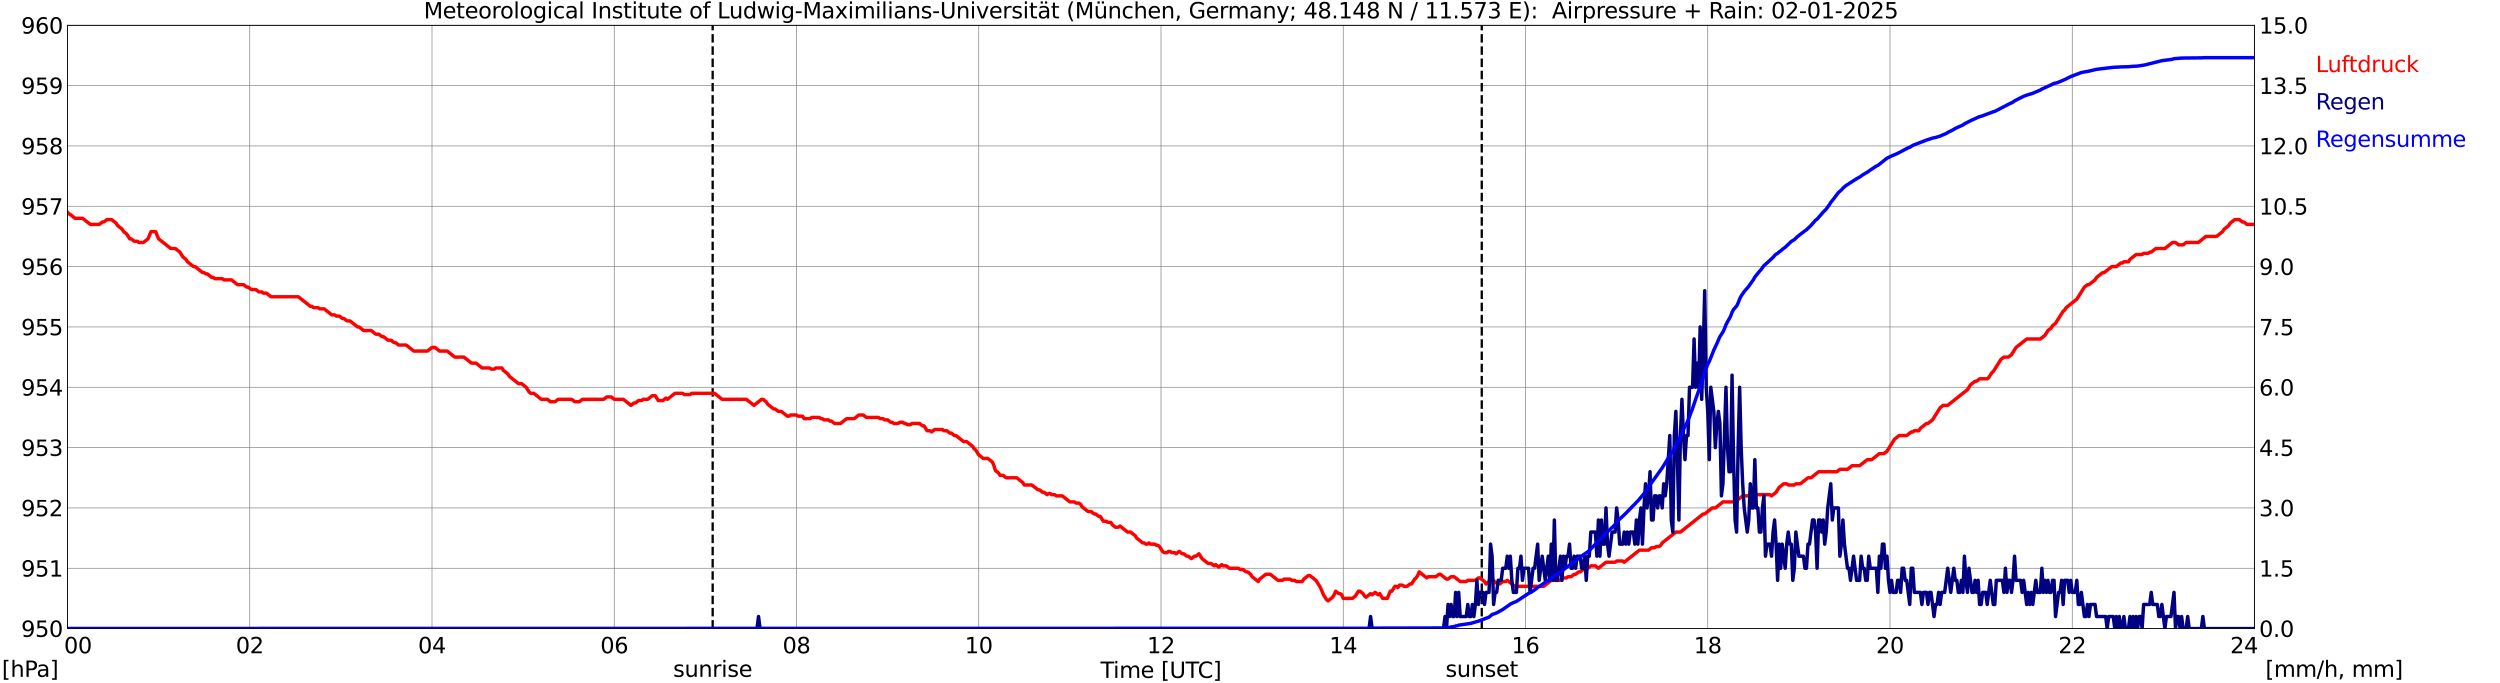 <?xml version="1.0" encoding="utf-8" standalone="no"?>
<!DOCTYPE svg PUBLIC "-//W3C//DTD SVG 1.1//EN"
  "http://www.w3.org/Graphics/SVG/1.1/DTD/svg11.dtd">
<svg xmlns:xlink="http://www.w3.org/1999/xlink" width="1085.4pt" height="296.64pt" viewBox="0 0 1085.4 296.64" xmlns="http://www.w3.org/2000/svg" version="1.1">
 <defs>
  <style type="text/css">*{stroke-linejoin: round; stroke-linecap: butt}</style>
 </defs>
 <g id="figure_1">
  <g id="patch_1">
   <path d="M 0 296.64 
L 1085.4 296.64 
L 1085.4 0 
L 0 0 
z
" style="fill: #ffffff"/>
  </g>
  <g id="axes_1">
   <g id="patch_2">
    <path d="M 29.306 272.909 
L 978.814 272.909 
L 978.814 10.976 
L 29.306 10.976 
z
" style="fill: #ffffff"/>
   </g>
   <g id="patch_3">
    <path d="M 978.814 272.909 
L 978.814 272.909 
L 978.814 10.976 
L 978.814 10.976 
z
" clip-path="url(#p071e01640e)" style="fill: #d3d3d3; opacity: 0.25; stroke: #d3d3d3; stroke-linejoin: miter"/>
   </g>
   <g id="matplotlib.axis_1">
    <g id="xtick_1">
     <g id="line2d_1">
      <path d="M 29.306 272.909 
L 29.306 10.976 
" clip-path="url(#p071e01640e)" style="fill: none; stroke: #808080; stroke-width: 0.3; stroke-linecap: square"/>
     </g>
     <g id="line2d_2"/>
     <g id="text_1">
      <!--    00 -->
      <g transform="translate(18.733 283.627) scale(0.095 -0.095)">
       <defs>
        <path id="DejaVuSans-20" transform="scale(0.016)"/>
        <path id="DejaVuSans-30" d="M 2034 4250 
Q 1547 4250 1301 3770 
Q 1056 3291 1056 2328 
Q 1056 1369 1301 889 
Q 1547 409 2034 409 
Q 2525 409 2770 889 
Q 3016 1369 3016 2328 
Q 3016 3291 2770 3770 
Q 2525 4250 2034 4250 
z
M 2034 4750 
Q 2819 4750 3233 4129 
Q 3647 3509 3647 2328 
Q 3647 1150 3233 529 
Q 2819 -91 2034 -91 
Q 1250 -91 836 529 
Q 422 1150 422 2328 
Q 422 3509 836 4129 
Q 1250 4750 2034 4750 
z
" transform="scale(0.016)"/>
       </defs>
       <use xlink:href="#DejaVuSans-20"/>
       <use xlink:href="#DejaVuSans-20" transform="translate(31.787 0)"/>
       <use xlink:href="#DejaVuSans-20" transform="translate(63.574 0)"/>
       <use xlink:href="#DejaVuSans-30" transform="translate(95.361 0)"/>
       <use xlink:href="#DejaVuSans-30" transform="translate(158.984 0)"/>
      </g>
     </g>
    </g>
    <g id="xtick_2">
     <g id="line2d_3">
      <path d="M 108.431 272.909 
L 108.431 10.976 
" clip-path="url(#p071e01640e)" style="fill: none; stroke: #808080; stroke-width: 0.3; stroke-linecap: square"/>
     </g>
     <g id="line2d_4"/>
     <g id="text_2">
      <!-- 02 -->
      <g transform="translate(102.387 283.627) scale(0.095 -0.095)">
       <defs>
        <path id="DejaVuSans-32" d="M 1228 531 
L 3431 531 
L 3431 0 
L 469 0 
L 469 531 
Q 828 903 1448 1529 
Q 2069 2156 2228 2338 
Q 2531 2678 2651 2914 
Q 2772 3150 2772 3378 
Q 2772 3750 2511 3984 
Q 2250 4219 1831 4219 
Q 1534 4219 1204 4116 
Q 875 4013 500 3803 
L 500 4441 
Q 881 4594 1212 4672 
Q 1544 4750 1819 4750 
Q 2544 4750 2975 4387 
Q 3406 4025 3406 3419 
Q 3406 3131 3298 2873 
Q 3191 2616 2906 2266 
Q 2828 2175 2409 1742 
Q 1991 1309 1228 531 
z
" transform="scale(0.016)"/>
       </defs>
       <use xlink:href="#DejaVuSans-30"/>
       <use xlink:href="#DejaVuSans-32" transform="translate(63.623 0)"/>
      </g>
     </g>
    </g>
    <g id="xtick_3">
     <g id="line2d_5">
      <path d="M 187.557 272.909 
L 187.557 10.976 
" clip-path="url(#p071e01640e)" style="fill: none; stroke: #808080; stroke-width: 0.3; stroke-linecap: square"/>
     </g>
     <g id="line2d_6"/>
     <g id="text_3">
      <!-- 04 -->
      <g transform="translate(181.513 283.627) scale(0.095 -0.095)">
       <defs>
        <path id="DejaVuSans-34" d="M 2419 4116 
L 825 1625 
L 2419 1625 
L 2419 4116 
z
M 2253 4666 
L 3047 4666 
L 3047 1625 
L 3713 1625 
L 3713 1100 
L 3047 1100 
L 3047 0 
L 2419 0 
L 2419 1100 
L 313 1100 
L 313 1709 
L 2253 4666 
z
" transform="scale(0.016)"/>
       </defs>
       <use xlink:href="#DejaVuSans-30"/>
       <use xlink:href="#DejaVuSans-34" transform="translate(63.623 0)"/>
      </g>
     </g>
    </g>
    <g id="xtick_4">
     <g id="line2d_7">
      <path d="M 266.683 272.909 
L 266.683 10.976 
" clip-path="url(#p071e01640e)" style="fill: none; stroke: #808080; stroke-width: 0.3; stroke-linecap: square"/>
     </g>
     <g id="line2d_8"/>
     <g id="text_4">
      <!-- 06 -->
      <g transform="translate(260.638 283.627) scale(0.095 -0.095)">
       <defs>
        <path id="DejaVuSans-36" d="M 2113 2584 
Q 1688 2584 1439 2293 
Q 1191 2003 1191 1497 
Q 1191 994 1439 701 
Q 1688 409 2113 409 
Q 2538 409 2786 701 
Q 3034 994 3034 1497 
Q 3034 2003 2786 2293 
Q 2538 2584 2113 2584 
z
M 3366 4563 
L 3366 3988 
Q 3128 4100 2886 4159 
Q 2644 4219 2406 4219 
Q 1781 4219 1451 3797 
Q 1122 3375 1075 2522 
Q 1259 2794 1537 2939 
Q 1816 3084 2150 3084 
Q 2853 3084 3261 2657 
Q 3669 2231 3669 1497 
Q 3669 778 3244 343 
Q 2819 -91 2113 -91 
Q 1303 -91 875 529 
Q 447 1150 447 2328 
Q 447 3434 972 4092 
Q 1497 4750 2381 4750 
Q 2619 4750 2861 4703 
Q 3103 4656 3366 4563 
z
" transform="scale(0.016)"/>
       </defs>
       <use xlink:href="#DejaVuSans-30"/>
       <use xlink:href="#DejaVuSans-36" transform="translate(63.623 0)"/>
      </g>
     </g>
    </g>
    <g id="xtick_5">
     <g id="line2d_9">
      <path d="M 345.808 272.909 
L 345.808 10.976 
" clip-path="url(#p071e01640e)" style="fill: none; stroke: #808080; stroke-width: 0.3; stroke-linecap: square"/>
     </g>
     <g id="line2d_10"/>
     <g id="text_5">
      <!-- 08 -->
      <g transform="translate(339.764 283.627) scale(0.095 -0.095)">
       <defs>
        <path id="DejaVuSans-38" d="M 2034 2216 
Q 1584 2216 1326 1975 
Q 1069 1734 1069 1313 
Q 1069 891 1326 650 
Q 1584 409 2034 409 
Q 2484 409 2743 651 
Q 3003 894 3003 1313 
Q 3003 1734 2745 1975 
Q 2488 2216 2034 2216 
z
M 1403 2484 
Q 997 2584 770 2862 
Q 544 3141 544 3541 
Q 544 4100 942 4425 
Q 1341 4750 2034 4750 
Q 2731 4750 3128 4425 
Q 3525 4100 3525 3541 
Q 3525 3141 3298 2862 
Q 3072 2584 2669 2484 
Q 3125 2378 3379 2068 
Q 3634 1759 3634 1313 
Q 3634 634 3220 271 
Q 2806 -91 2034 -91 
Q 1263 -91 848 271 
Q 434 634 434 1313 
Q 434 1759 690 2068 
Q 947 2378 1403 2484 
z
M 1172 3481 
Q 1172 3119 1398 2916 
Q 1625 2713 2034 2713 
Q 2441 2713 2670 2916 
Q 2900 3119 2900 3481 
Q 2900 3844 2670 4047 
Q 2441 4250 2034 4250 
Q 1625 4250 1398 4047 
Q 1172 3844 1172 3481 
z
" transform="scale(0.016)"/>
       </defs>
       <use xlink:href="#DejaVuSans-30"/>
       <use xlink:href="#DejaVuSans-38" transform="translate(63.623 0)"/>
      </g>
     </g>
    </g>
    <g id="xtick_6">
     <g id="line2d_11">
      <path d="M 424.934 272.909 
L 424.934 10.976 
" clip-path="url(#p071e01640e)" style="fill: none; stroke: #808080; stroke-width: 0.3; stroke-linecap: square"/>
     </g>
     <g id="line2d_12"/>
     <g id="text_6">
      <!-- 10 -->
      <g transform="translate(418.89 283.627) scale(0.095 -0.095)">
       <defs>
        <path id="DejaVuSans-31" d="M 794 531 
L 1825 531 
L 1825 4091 
L 703 3866 
L 703 4441 
L 1819 4666 
L 2450 4666 
L 2450 531 
L 3481 531 
L 3481 0 
L 794 0 
L 794 531 
z
" transform="scale(0.016)"/>
       </defs>
       <use xlink:href="#DejaVuSans-31"/>
       <use xlink:href="#DejaVuSans-30" transform="translate(63.623 0)"/>
      </g>
     </g>
    </g>
    <g id="xtick_7">
     <g id="line2d_13">
      <path d="M 504.06 272.909 
L 504.06 10.976 
" clip-path="url(#p071e01640e)" style="fill: none; stroke: #808080; stroke-width: 0.3; stroke-linecap: square"/>
     </g>
     <g id="line2d_14"/>
     <g id="text_7">
      <!-- 12 -->
      <g transform="translate(498.015 283.627) scale(0.095 -0.095)">
       <use xlink:href="#DejaVuSans-31"/>
       <use xlink:href="#DejaVuSans-32" transform="translate(63.623 0)"/>
      </g>
     </g>
    </g>
    <g id="xtick_8">
     <g id="line2d_15">
      <path d="M 583.185 272.909 
L 583.185 10.976 
" clip-path="url(#p071e01640e)" style="fill: none; stroke: #808080; stroke-width: 0.3; stroke-linecap: square"/>
     </g>
     <g id="line2d_16"/>
     <g id="text_8">
      <!-- 14 -->
      <g transform="translate(577.141 283.627) scale(0.095 -0.095)">
       <use xlink:href="#DejaVuSans-31"/>
       <use xlink:href="#DejaVuSans-34" transform="translate(63.623 0)"/>
      </g>
     </g>
    </g>
    <g id="xtick_9">
     <g id="line2d_17">
      <path d="M 662.311 272.909 
L 662.311 10.976 
" clip-path="url(#p071e01640e)" style="fill: none; stroke: #808080; stroke-width: 0.3; stroke-linecap: square"/>
     </g>
     <g id="line2d_18"/>
     <g id="text_9">
      <!-- 16 -->
      <g transform="translate(656.267 283.627) scale(0.095 -0.095)">
       <use xlink:href="#DejaVuSans-31"/>
       <use xlink:href="#DejaVuSans-36" transform="translate(63.623 0)"/>
      </g>
     </g>
    </g>
    <g id="xtick_10">
     <g id="line2d_19">
      <path d="M 741.437 272.909 
L 741.437 10.976 
" clip-path="url(#p071e01640e)" style="fill: none; stroke: #808080; stroke-width: 0.3; stroke-linecap: square"/>
     </g>
     <g id="line2d_20"/>
     <g id="text_10">
      <!-- 18 -->
      <g transform="translate(735.392 283.627) scale(0.095 -0.095)">
       <use xlink:href="#DejaVuSans-31"/>
       <use xlink:href="#DejaVuSans-38" transform="translate(63.623 0)"/>
      </g>
     </g>
    </g>
    <g id="xtick_11">
     <g id="line2d_21">
      <path d="M 820.562 272.909 
L 820.562 10.976 
" clip-path="url(#p071e01640e)" style="fill: none; stroke: #808080; stroke-width: 0.3; stroke-linecap: square"/>
     </g>
     <g id="line2d_22"/>
     <g id="text_11">
      <!-- 20 -->
      <g transform="translate(814.518 283.627) scale(0.095 -0.095)">
       <use xlink:href="#DejaVuSans-32"/>
       <use xlink:href="#DejaVuSans-30" transform="translate(63.623 0)"/>
      </g>
     </g>
    </g>
    <g id="xtick_12">
     <g id="line2d_23">
      <path d="M 899.688 272.909 
L 899.688 10.976 
" clip-path="url(#p071e01640e)" style="fill: none; stroke: #808080; stroke-width: 0.3; stroke-linecap: square"/>
     </g>
     <g id="line2d_24"/>
     <g id="text_12">
      <!-- 22 -->
      <g transform="translate(893.644 283.627) scale(0.095 -0.095)">
       <use xlink:href="#DejaVuSans-32"/>
       <use xlink:href="#DejaVuSans-32" transform="translate(63.623 0)"/>
      </g>
     </g>
    </g>
    <g id="xtick_13">
     <g id="line2d_25">
      <path d="M 978.814 272.909 
L 978.814 10.976 
" clip-path="url(#p071e01640e)" style="fill: none; stroke: #808080; stroke-width: 0.3; stroke-linecap: square"/>
     </g>
     <g id="line2d_26"/>
     <g id="text_13">
      <!-- 24    -->
      <g transform="translate(968.241 283.627) scale(0.095 -0.095)">
       <use xlink:href="#DejaVuSans-32"/>
       <use xlink:href="#DejaVuSans-34" transform="translate(63.623 0)"/>
       <use xlink:href="#DejaVuSans-20" transform="translate(127.246 0)"/>
       <use xlink:href="#DejaVuSans-20" transform="translate(159.033 0)"/>
       <use xlink:href="#DejaVuSans-20" transform="translate(190.82 0)"/>
      </g>
     </g>
    </g>
    <g id="text_14">
     <!-- Time [UTC] -->
     <g transform="translate(477.806 294.322) scale(0.095 -0.095)">
      <defs>
       <path id="DejaVuSans-54" d="M -19 4666 
L 3928 4666 
L 3928 4134 
L 2272 4134 
L 2272 0 
L 1638 0 
L 1638 4134 
L -19 4134 
L -19 4666 
z
" transform="scale(0.016)"/>
       <path id="DejaVuSans-69" d="M 603 3500 
L 1178 3500 
L 1178 0 
L 603 0 
L 603 3500 
z
M 603 4863 
L 1178 4863 
L 1178 4134 
L 603 4134 
L 603 4863 
z
" transform="scale(0.016)"/>
       <path id="DejaVuSans-6d" d="M 3328 2828 
Q 3544 3216 3844 3400 
Q 4144 3584 4550 3584 
Q 5097 3584 5394 3201 
Q 5691 2819 5691 2113 
L 5691 0 
L 5113 0 
L 5113 2094 
Q 5113 2597 4934 2840 
Q 4756 3084 4391 3084 
Q 3944 3084 3684 2787 
Q 3425 2491 3425 1978 
L 3425 0 
L 2847 0 
L 2847 2094 
Q 2847 2600 2669 2842 
Q 2491 3084 2119 3084 
Q 1678 3084 1418 2786 
Q 1159 2488 1159 1978 
L 1159 0 
L 581 0 
L 581 3500 
L 1159 3500 
L 1159 2956 
Q 1356 3278 1631 3431 
Q 1906 3584 2284 3584 
Q 2666 3584 2933 3390 
Q 3200 3197 3328 2828 
z
" transform="scale(0.016)"/>
       <path id="DejaVuSans-65" d="M 3597 1894 
L 3597 1613 
L 953 1613 
Q 991 1019 1311 708 
Q 1631 397 2203 397 
Q 2534 397 2845 478 
Q 3156 559 3463 722 
L 3463 178 
Q 3153 47 2828 -22 
Q 2503 -91 2169 -91 
Q 1331 -91 842 396 
Q 353 884 353 1716 
Q 353 2575 817 3079 
Q 1281 3584 2069 3584 
Q 2775 3584 3186 3129 
Q 3597 2675 3597 1894 
z
M 3022 2063 
Q 3016 2534 2758 2815 
Q 2500 3097 2075 3097 
Q 1594 3097 1305 2825 
Q 1016 2553 972 2059 
L 3022 2063 
z
" transform="scale(0.016)"/>
       <path id="DejaVuSans-5b" d="M 550 4863 
L 1875 4863 
L 1875 4416 
L 1125 4416 
L 1125 -397 
L 1875 -397 
L 1875 -844 
L 550 -844 
L 550 4863 
z
" transform="scale(0.016)"/>
       <path id="DejaVuSans-55" d="M 556 4666 
L 1191 4666 
L 1191 1831 
Q 1191 1081 1462 751 
Q 1734 422 2344 422 
Q 2950 422 3222 751 
Q 3494 1081 3494 1831 
L 3494 4666 
L 4128 4666 
L 4128 1753 
Q 4128 841 3676 375 
Q 3225 -91 2344 -91 
Q 1459 -91 1007 375 
Q 556 841 556 1753 
L 556 4666 
z
" transform="scale(0.016)"/>
       <path id="DejaVuSans-43" d="M 4122 4306 
L 4122 3641 
Q 3803 3938 3442 4084 
Q 3081 4231 2675 4231 
Q 1875 4231 1450 3742 
Q 1025 3253 1025 2328 
Q 1025 1406 1450 917 
Q 1875 428 2675 428 
Q 3081 428 3442 575 
Q 3803 722 4122 1019 
L 4122 359 
Q 3791 134 3420 21 
Q 3050 -91 2638 -91 
Q 1578 -91 968 557 
Q 359 1206 359 2328 
Q 359 3453 968 4101 
Q 1578 4750 2638 4750 
Q 3056 4750 3426 4639 
Q 3797 4528 4122 4306 
z
" transform="scale(0.016)"/>
       <path id="DejaVuSans-5d" d="M 1947 4863 
L 1947 -844 
L 622 -844 
L 622 -397 
L 1369 -397 
L 1369 4416 
L 622 4416 
L 622 4863 
L 1947 4863 
z
" transform="scale(0.016)"/>
      </defs>
      <use xlink:href="#DejaVuSans-54"/>
      <use xlink:href="#DejaVuSans-69" transform="translate(57.959 0)"/>
      <use xlink:href="#DejaVuSans-6d" transform="translate(85.742 0)"/>
      <use xlink:href="#DejaVuSans-65" transform="translate(183.154 0)"/>
      <use xlink:href="#DejaVuSans-20" transform="translate(244.678 0)"/>
      <use xlink:href="#DejaVuSans-5b" transform="translate(276.465 0)"/>
      <use xlink:href="#DejaVuSans-55" transform="translate(315.479 0)"/>
      <use xlink:href="#DejaVuSans-54" transform="translate(388.672 0)"/>
      <use xlink:href="#DejaVuSans-43" transform="translate(443.881 0)"/>
      <use xlink:href="#DejaVuSans-5d" transform="translate(513.705 0)"/>
     </g>
    </g>
   </g>
   <g id="matplotlib.axis_2">
    <g id="ytick_1">
     <g id="line2d_27">
      <path d="M 29.306 272.909 
L 978.814 272.909 
" clip-path="url(#p071e01640e)" style="fill: none; stroke: #808080; stroke-width: 0.3; stroke-linecap: square"/>
     </g>
     <g id="line2d_28"/>
     <g id="text_15">
      <!-- 950 -->
      <g transform="translate(9.173 276.518) scale(0.095 -0.095)">
       <defs>
        <path id="DejaVuSans-39" d="M 703 97 
L 703 672 
Q 941 559 1184 500 
Q 1428 441 1663 441 
Q 2288 441 2617 861 
Q 2947 1281 2994 2138 
Q 2813 1869 2534 1725 
Q 2256 1581 1919 1581 
Q 1219 1581 811 2004 
Q 403 2428 403 3163 
Q 403 3881 828 4315 
Q 1253 4750 1959 4750 
Q 2769 4750 3195 4129 
Q 3622 3509 3622 2328 
Q 3622 1225 3098 567 
Q 2575 -91 1691 -91 
Q 1453 -91 1209 -44 
Q 966 3 703 97 
z
M 1959 2075 
Q 2384 2075 2632 2365 
Q 2881 2656 2881 3163 
Q 2881 3666 2632 3958 
Q 2384 4250 1959 4250 
Q 1534 4250 1286 3958 
Q 1038 3666 1038 3163 
Q 1038 2656 1286 2365 
Q 1534 2075 1959 2075 
z
" transform="scale(0.016)"/>
        <path id="DejaVuSans-35" d="M 691 4666 
L 3169 4666 
L 3169 4134 
L 1269 4134 
L 1269 2991 
Q 1406 3038 1543 3061 
Q 1681 3084 1819 3084 
Q 2600 3084 3056 2656 
Q 3513 2228 3513 1497 
Q 3513 744 3044 326 
Q 2575 -91 1722 -91 
Q 1428 -91 1123 -41 
Q 819 9 494 109 
L 494 744 
Q 775 591 1075 516 
Q 1375 441 1709 441 
Q 2250 441 2565 725 
Q 2881 1009 2881 1497 
Q 2881 1984 2565 2268 
Q 2250 2553 1709 2553 
Q 1456 2553 1204 2497 
Q 953 2441 691 2322 
L 691 4666 
z
" transform="scale(0.016)"/>
       </defs>
       <use xlink:href="#DejaVuSans-39"/>
       <use xlink:href="#DejaVuSans-35" transform="translate(63.623 0)"/>
       <use xlink:href="#DejaVuSans-30" transform="translate(127.246 0)"/>
      </g>
     </g>
    </g>
    <g id="ytick_2">
     <g id="line2d_29">
      <path d="M 29.306 246.715 
L 978.814 246.715 
" clip-path="url(#p071e01640e)" style="fill: none; stroke: #808080; stroke-width: 0.3; stroke-linecap: square"/>
     </g>
     <g id="line2d_30"/>
     <g id="text_16">
      <!-- 951 -->
      <g transform="translate(9.173 250.325) scale(0.095 -0.095)">
       <use xlink:href="#DejaVuSans-39"/>
       <use xlink:href="#DejaVuSans-35" transform="translate(63.623 0)"/>
       <use xlink:href="#DejaVuSans-31" transform="translate(127.246 0)"/>
      </g>
     </g>
    </g>
    <g id="ytick_3">
     <g id="line2d_31">
      <path d="M 29.306 220.522 
L 978.814 220.522 
" clip-path="url(#p071e01640e)" style="fill: none; stroke: #808080; stroke-width: 0.3; stroke-linecap: square"/>
     </g>
     <g id="line2d_32"/>
     <g id="text_17">
      <!-- 952 -->
      <g transform="translate(9.173 224.131) scale(0.095 -0.095)">
       <use xlink:href="#DejaVuSans-39"/>
       <use xlink:href="#DejaVuSans-35" transform="translate(63.623 0)"/>
       <use xlink:href="#DejaVuSans-32" transform="translate(127.246 0)"/>
      </g>
     </g>
    </g>
    <g id="ytick_4">
     <g id="line2d_33">
      <path d="M 29.306 194.329 
L 978.814 194.329 
" clip-path="url(#p071e01640e)" style="fill: none; stroke: #808080; stroke-width: 0.3; stroke-linecap: square"/>
     </g>
     <g id="line2d_34"/>
     <g id="text_18">
      <!-- 953 -->
      <g transform="translate(9.173 197.938) scale(0.095 -0.095)">
       <defs>
        <path id="DejaVuSans-33" d="M 2597 2516 
Q 3050 2419 3304 2112 
Q 3559 1806 3559 1356 
Q 3559 666 3084 287 
Q 2609 -91 1734 -91 
Q 1441 -91 1130 -33 
Q 819 25 488 141 
L 488 750 
Q 750 597 1062 519 
Q 1375 441 1716 441 
Q 2309 441 2620 675 
Q 2931 909 2931 1356 
Q 2931 1769 2642 2001 
Q 2353 2234 1838 2234 
L 1294 2234 
L 1294 2753 
L 1863 2753 
Q 2328 2753 2575 2939 
Q 2822 3125 2822 3475 
Q 2822 3834 2567 4026 
Q 2313 4219 1838 4219 
Q 1578 4219 1281 4162 
Q 984 4106 628 3988 
L 628 4550 
Q 988 4650 1302 4700 
Q 1616 4750 1894 4750 
Q 2613 4750 3031 4423 
Q 3450 4097 3450 3541 
Q 3450 3153 3228 2886 
Q 3006 2619 2597 2516 
z
" transform="scale(0.016)"/>
       </defs>
       <use xlink:href="#DejaVuSans-39"/>
       <use xlink:href="#DejaVuSans-35" transform="translate(63.623 0)"/>
       <use xlink:href="#DejaVuSans-33" transform="translate(127.246 0)"/>
      </g>
     </g>
    </g>
    <g id="ytick_5">
     <g id="line2d_35">
      <path d="M 29.306 168.136 
L 978.814 168.136 
" clip-path="url(#p071e01640e)" style="fill: none; stroke: #808080; stroke-width: 0.3; stroke-linecap: square"/>
     </g>
     <g id="line2d_36"/>
     <g id="text_19">
      <!-- 954 -->
      <g transform="translate(9.173 171.745) scale(0.095 -0.095)">
       <use xlink:href="#DejaVuSans-39"/>
       <use xlink:href="#DejaVuSans-35" transform="translate(63.623 0)"/>
       <use xlink:href="#DejaVuSans-34" transform="translate(127.246 0)"/>
      </g>
     </g>
    </g>
    <g id="ytick_6">
     <g id="line2d_37">
      <path d="M 29.306 141.942 
L 978.814 141.942 
" clip-path="url(#p071e01640e)" style="fill: none; stroke: #808080; stroke-width: 0.3; stroke-linecap: square"/>
     </g>
     <g id="line2d_38"/>
     <g id="text_20">
      <!-- 955 -->
      <g transform="translate(9.173 145.551) scale(0.095 -0.095)">
       <use xlink:href="#DejaVuSans-39"/>
       <use xlink:href="#DejaVuSans-35" transform="translate(63.623 0)"/>
       <use xlink:href="#DejaVuSans-35" transform="translate(127.246 0)"/>
      </g>
     </g>
    </g>
    <g id="ytick_7">
     <g id="line2d_39">
      <path d="M 29.306 115.749 
L 978.814 115.749 
" clip-path="url(#p071e01640e)" style="fill: none; stroke: #808080; stroke-width: 0.3; stroke-linecap: square"/>
     </g>
     <g id="line2d_40"/>
     <g id="text_21">
      <!-- 956 -->
      <g transform="translate(9.173 119.358) scale(0.095 -0.095)">
       <use xlink:href="#DejaVuSans-39"/>
       <use xlink:href="#DejaVuSans-35" transform="translate(63.623 0)"/>
       <use xlink:href="#DejaVuSans-36" transform="translate(127.246 0)"/>
      </g>
     </g>
    </g>
    <g id="ytick_8">
     <g id="line2d_41">
      <path d="M 29.306 89.556 
L 978.814 89.556 
" clip-path="url(#p071e01640e)" style="fill: none; stroke: #808080; stroke-width: 0.3; stroke-linecap: square"/>
     </g>
     <g id="line2d_42"/>
     <g id="text_22">
      <!-- 957 -->
      <g transform="translate(9.173 93.165) scale(0.095 -0.095)">
       <defs>
        <path id="DejaVuSans-37" d="M 525 4666 
L 3525 4666 
L 3525 4397 
L 1831 0 
L 1172 0 
L 2766 4134 
L 525 4134 
L 525 4666 
z
" transform="scale(0.016)"/>
       </defs>
       <use xlink:href="#DejaVuSans-39"/>
       <use xlink:href="#DejaVuSans-35" transform="translate(63.623 0)"/>
       <use xlink:href="#DejaVuSans-37" transform="translate(127.246 0)"/>
      </g>
     </g>
    </g>
    <g id="ytick_9">
     <g id="line2d_43">
      <path d="M 29.306 63.362 
L 978.814 63.362 
" clip-path="url(#p071e01640e)" style="fill: none; stroke: #808080; stroke-width: 0.3; stroke-linecap: square"/>
     </g>
     <g id="line2d_44"/>
     <g id="text_23">
      <!-- 958 -->
      <g transform="translate(9.173 66.972) scale(0.095 -0.095)">
       <use xlink:href="#DejaVuSans-39"/>
       <use xlink:href="#DejaVuSans-35" transform="translate(63.623 0)"/>
       <use xlink:href="#DejaVuSans-38" transform="translate(127.246 0)"/>
      </g>
     </g>
    </g>
    <g id="ytick_10">
     <g id="line2d_45">
      <path d="M 29.306 37.169 
L 978.814 37.169 
" clip-path="url(#p071e01640e)" style="fill: none; stroke: #808080; stroke-width: 0.3; stroke-linecap: square"/>
     </g>
     <g id="line2d_46"/>
     <g id="text_24">
      <!-- 959 -->
      <g transform="translate(9.173 40.778) scale(0.095 -0.095)">
       <use xlink:href="#DejaVuSans-39"/>
       <use xlink:href="#DejaVuSans-35" transform="translate(63.623 0)"/>
       <use xlink:href="#DejaVuSans-39" transform="translate(127.246 0)"/>
      </g>
     </g>
    </g>
    <g id="ytick_11">
     <g id="line2d_47">
      <path d="M 29.306 10.976 
L 978.814 10.976 
" clip-path="url(#p071e01640e)" style="fill: none; stroke: #808080; stroke-width: 0.3; stroke-linecap: square"/>
     </g>
     <g id="line2d_48"/>
     <g id="text_25">
      <!-- 960 -->
      <g transform="translate(9.173 14.585) scale(0.095 -0.095)">
       <use xlink:href="#DejaVuSans-39"/>
       <use xlink:href="#DejaVuSans-36" transform="translate(63.623 0)"/>
       <use xlink:href="#DejaVuSans-30" transform="translate(127.246 0)"/>
      </g>
     </g>
    </g>
   </g>
   <g id="line2d_49">
    <path d="M 309.411 272.909 
L 309.411 10.976 
" clip-path="url(#p071e01640e)" style="fill: none; stroke-dasharray: 3.7,1.6; stroke-dashoffset: 0; stroke: #000000"/>
   </g>
   <g id="line2d_50">
    <path d="M 643.321 272.909 
L 643.321 10.976 
" clip-path="url(#p071e01640e)" style="fill: none; stroke-dasharray: 3.7,1.6; stroke-dashoffset: 0; stroke: #000000"/>
   </g>
   <g id="line2d_51">
    <path d="M 29.306 92.175 
L 29.965 92.83 
L 30.625 93.223 
L 32.603 94.794 
L 35.9 94.794 
L 39.197 97.414 
L 43.153 97.414 
L 44.472 96.366 
L 45.131 96.366 
L 46.45 95.318 
L 48.428 95.318 
L 50.406 96.89 
L 51.065 97.937 
L 53.043 99.509 
L 53.703 100.557 
L 55.022 101.605 
L 56.34 103.7 
L 57 103.7 
L 58.319 104.748 
L 59.637 104.748 
L 60.297 105.272 
L 62.275 105.272 
L 64.253 103.7 
L 65.572 100.557 
L 67.55 100.557 
L 68.869 103.7 
L 74.144 107.891 
L 76.122 107.891 
L 78.1 109.463 
L 79.419 111.558 
L 80.737 112.606 
L 81.397 113.653 
L 84.034 115.749 
L 84.694 115.749 
L 87.991 118.368 
L 88.65 118.368 
L 89.309 118.892 
L 89.969 118.892 
L 91.947 120.464 
L 92.606 120.464 
L 93.266 120.988 
L 96.563 120.988 
L 97.222 121.511 
L 100.519 121.511 
L 103.156 123.607 
L 105.794 123.607 
L 107.113 124.655 
L 107.772 124.655 
L 109.091 125.702 
L 111.069 125.702 
L 112.388 126.75 
L 113.707 126.75 
L 114.366 127.274 
L 115.685 127.274 
L 117.663 128.846 
L 129.532 128.846 
L 134.807 133.037 
L 135.466 133.037 
L 136.125 133.56 
L 138.104 133.56 
L 138.763 134.084 
L 140.741 134.084 
L 144.038 136.704 
L 145.357 136.704 
L 146.016 137.227 
L 147.335 137.227 
L 148.654 138.275 
L 149.313 138.275 
L 150.632 139.323 
L 151.951 139.323 
L 155.247 141.942 
L 155.907 141.942 
L 157.885 143.514 
L 161.182 143.514 
L 163.16 145.085 
L 164.479 145.085 
L 165.798 146.133 
L 166.457 146.133 
L 168.435 147.705 
L 169.754 147.705 
L 171.073 148.753 
L 171.732 148.753 
L 173.051 149.8 
L 176.348 149.8 
L 179.645 152.42 
L 185.579 152.42 
L 187.557 150.848 
L 188.876 150.848 
L 190.854 152.42 
L 194.151 152.42 
L 197.448 155.039 
L 201.404 155.039 
L 204.701 157.658 
L 206.679 157.658 
L 209.317 159.754 
L 212.614 159.754 
L 213.273 160.278 
L 214.592 160.278 
L 215.251 159.754 
L 217.889 159.754 
L 218.548 160.801 
L 220.526 162.373 
L 221.186 163.421 
L 225.142 166.564 
L 226.461 166.564 
L 228.439 168.136 
L 229.757 170.231 
L 230.417 170.755 
L 231.736 170.755 
L 235.033 173.374 
L 237.67 173.374 
L 238.989 174.422 
L 240.967 174.422 
L 242.286 173.374 
L 248.22 173.374 
L 249.539 174.422 
L 251.517 174.422 
L 252.836 173.374 
L 262.067 173.374 
L 263.386 172.326 
L 265.364 172.326 
L 266.683 173.374 
L 270.639 173.374 
L 273.936 175.994 
L 275.255 174.946 
L 275.914 174.946 
L 277.233 173.898 
L 278.552 173.898 
L 279.211 173.374 
L 281.189 173.374 
L 283.167 171.803 
L 284.486 171.803 
L 285.805 173.898 
L 287.783 173.898 
L 289.102 172.85 
L 289.761 173.374 
L 293.058 170.755 
L 296.355 170.755 
L 297.014 171.279 
L 299.652 171.279 
L 300.311 170.755 
L 310.202 170.755 
L 313.499 173.374 
L 324.049 173.374 
L 327.346 175.994 
L 330.643 173.374 
L 331.302 173.374 
L 332.621 174.422 
L 333.28 175.47 
L 335.918 177.565 
L 336.577 177.565 
L 337.896 178.613 
L 339.215 178.613 
L 341.852 180.708 
L 342.512 180.708 
L 343.171 180.184 
L 345.808 180.184 
L 346.468 180.708 
L 348.446 180.708 
L 349.105 181.756 
L 351.743 181.756 
L 352.402 181.232 
L 355.699 181.232 
L 356.359 181.756 
L 357.018 181.756 
L 357.677 182.28 
L 359.655 182.28 
L 360.315 182.804 
L 360.974 182.804 
L 362.293 183.852 
L 364.93 183.852 
L 367.568 181.756 
L 370.865 181.756 
L 372.843 180.184 
L 374.821 180.184 
L 376.14 181.232 
L 381.415 181.232 
L 382.074 181.756 
L 383.393 181.756 
L 384.053 182.28 
L 385.371 182.28 
L 386.69 183.328 
L 387.349 183.328 
L 388.009 183.852 
L 389.987 183.852 
L 390.646 183.328 
L 391.965 183.328 
L 392.624 183.852 
L 393.284 183.852 
L 393.943 184.375 
L 395.262 184.375 
L 395.921 183.852 
L 399.218 183.852 
L 400.537 184.899 
L 401.196 184.899 
L 402.515 186.995 
L 403.834 186.995 
L 404.493 187.519 
L 405.812 186.471 
L 409.109 186.471 
L 409.768 186.995 
L 411.087 186.995 
L 412.406 188.042 
L 413.065 188.042 
L 414.384 189.09 
L 415.043 189.09 
L 418.34 191.71 
L 419.659 191.71 
L 422.297 193.805 
L 422.956 194.853 
L 423.615 195.377 
L 424.934 197.472 
L 426.912 199.044 
L 428.89 199.044 
L 430.869 200.615 
L 431.528 202.187 
L 432.187 204.282 
L 433.506 205.33 
L 434.165 206.378 
L 435.484 206.378 
L 436.803 207.426 
L 441.419 207.426 
L 444.056 209.521 
L 444.716 210.569 
L 448.012 210.569 
L 450.65 212.664 
L 451.309 212.664 
L 452.628 213.712 
L 453.287 213.712 
L 454.606 214.76 
L 455.266 214.236 
L 455.925 214.236 
L 456.584 214.76 
L 457.903 214.76 
L 458.563 215.284 
L 461.2 215.284 
L 464.497 217.903 
L 466.475 217.903 
L 467.134 218.427 
L 468.453 218.427 
L 469.113 218.951 
L 469.772 219.998 
L 472.409 222.094 
L 473.728 222.094 
L 475.047 223.142 
L 475.706 223.142 
L 477.025 224.189 
L 477.685 224.189 
L 479.003 226.285 
L 480.322 226.285 
L 480.981 226.809 
L 482.3 226.809 
L 482.96 227.856 
L 484.278 228.904 
L 485.597 228.904 
L 486.256 228.38 
L 489.553 231 
L 490.872 231 
L 492.85 232.571 
L 493.51 233.619 
L 496.147 235.714 
L 496.807 235.714 
L 497.466 236.238 
L 498.125 236.238 
L 498.785 235.714 
L 499.444 236.238 
L 501.422 236.238 
L 502.082 236.762 
L 502.741 236.762 
L 503.4 237.286 
L 504.719 239.381 
L 505.379 239.905 
L 506.697 239.905 
L 507.357 239.381 
L 508.016 239.381 
L 508.675 239.905 
L 509.994 239.905 
L 510.654 240.429 
L 511.972 239.381 
L 513.291 240.429 
L 513.95 240.429 
L 515.269 241.477 
L 515.929 241.477 
L 517.247 242.525 
L 518.566 241.477 
L 519.226 241.477 
L 520.544 240.429 
L 521.863 242.525 
L 524.501 244.62 
L 525.819 244.62 
L 527.138 245.668 
L 527.797 245.144 
L 529.116 246.192 
L 530.435 245.144 
L 531.094 245.668 
L 532.413 245.668 
L 533.732 246.715 
L 537.688 246.715 
L 538.348 247.239 
L 539.666 247.239 
L 540.985 248.287 
L 541.644 248.287 
L 542.963 249.335 
L 543.623 250.383 
L 546.26 252.478 
L 546.919 251.43 
L 549.557 249.335 
L 551.535 249.335 
L 554.832 251.954 
L 556.81 251.954 
L 557.47 251.43 
L 560.107 251.43 
L 560.766 251.954 
L 562.085 251.954 
L 562.745 252.478 
L 565.382 252.478 
L 566.042 251.43 
L 568.02 249.859 
L 568.679 249.859 
L 571.317 251.954 
L 573.295 255.097 
L 574.613 258.241 
L 575.932 260.336 
L 576.592 260.86 
L 578.57 259.288 
L 579.229 258.241 
L 579.889 256.669 
L 581.207 257.717 
L 581.867 257.717 
L 582.526 258.241 
L 583.185 259.812 
L 587.142 259.812 
L 588.46 258.764 
L 589.779 256.669 
L 590.439 256.669 
L 591.757 257.717 
L 592.417 258.764 
L 593.076 259.288 
L 595.054 257.717 
L 595.714 258.241 
L 597.032 257.193 
L 598.351 258.241 
L 599.011 257.717 
L 600.329 259.812 
L 602.307 259.812 
L 603.626 256.669 
L 604.286 256.669 
L 605.604 254.573 
L 606.264 254.573 
L 606.923 255.097 
L 607.582 254.05 
L 608.901 254.05 
L 609.561 254.573 
L 610.879 254.573 
L 612.198 253.526 
L 612.858 253.526 
L 614.176 251.43 
L 614.836 250.906 
L 615.495 249.859 
L 616.154 248.287 
L 619.451 250.906 
L 620.111 250.383 
L 623.408 250.383 
L 624.726 249.335 
L 625.386 249.335 
L 628.023 251.43 
L 628.683 251.43 
L 630.001 250.383 
L 631.32 250.383 
L 633.958 252.478 
L 636.595 252.478 
L 637.255 251.954 
L 640.552 251.954 
L 641.87 250.906 
L 642.53 250.906 
L 644.508 252.478 
L 645.167 253.526 
L 647.145 251.954 
L 648.464 251.954 
L 649.123 253.002 
L 650.442 253.002 
L 651.102 253.526 
L 652.42 252.478 
L 653.739 252.478 
L 654.399 251.954 
L 657.695 254.573 
L 670.224 254.573 
L 673.521 251.954 
L 677.477 251.954 
L 678.796 250.906 
L 680.114 250.906 
L 680.774 250.383 
L 682.092 250.383 
L 683.411 249.335 
L 684.071 249.335 
L 685.389 248.287 
L 686.049 248.287 
L 687.368 247.239 
L 688.686 247.239 
L 690.664 245.668 
L 692.643 245.668 
L 693.961 246.715 
L 697.258 244.096 
L 701.215 244.096 
L 701.874 243.572 
L 704.511 243.572 
L 705.171 244.096 
L 711.765 238.857 
L 715.721 238.857 
L 717.04 237.81 
L 718.358 237.81 
L 719.018 237.286 
L 720.337 237.286 
L 720.996 236.762 
L 721.655 235.714 
L 727.59 231 
L 729.568 231 
L 739.459 223.142 
L 740.118 223.142 
L 743.415 220.522 
L 744.734 220.522 
L 748.031 217.903 
L 753.306 217.903 
L 756.602 215.284 
L 761.878 215.284 
L 762.537 214.76 
L 768.471 214.76 
L 769.131 215.284 
L 771.109 213.712 
L 772.428 211.616 
L 774.406 210.045 
L 775.725 210.045 
L 776.384 210.569 
L 779.021 210.569 
L 779.681 210.045 
L 781.659 210.045 
L 784.956 207.426 
L 786.275 207.426 
L 789.572 204.806 
L 797.484 204.806 
L 798.803 203.758 
L 802.1 203.758 
L 804.078 202.187 
L 807.375 202.187 
L 810.672 199.568 
L 812.65 199.568 
L 815.947 196.948 
L 817.925 196.948 
L 819.244 195.9 
L 822.541 190.662 
L 824.519 189.09 
L 827.816 189.09 
L 829.794 187.519 
L 830.453 187.519 
L 831.112 186.995 
L 833.091 186.995 
L 833.75 185.947 
L 836.388 183.852 
L 837.047 183.852 
L 839.025 182.28 
L 842.322 177.041 
L 843.641 175.994 
L 845.619 175.994 
L 854.191 169.183 
L 855.51 167.088 
L 857.488 165.516 
L 858.147 165.516 
L 859.466 164.468 
L 862.763 164.468 
L 863.422 163.945 
L 864.741 161.849 
L 865.4 161.325 
L 868.697 156.087 
L 870.016 155.039 
L 871.994 155.039 
L 873.313 153.991 
L 875.291 150.848 
L 879.907 147.181 
L 885.841 147.181 
L 887.819 145.609 
L 889.138 143.514 
L 890.457 142.466 
L 891.116 141.418 
L 892.435 140.371 
L 895.732 135.132 
L 896.391 134.608 
L 897.051 133.56 
L 901.666 129.893 
L 904.963 124.655 
L 906.282 123.607 
L 906.941 123.607 
L 909.579 121.511 
L 910.238 120.464 
L 912.876 118.368 
L 913.535 118.368 
L 916.832 115.749 
L 918.81 115.749 
L 920.788 114.177 
L 921.448 114.177 
L 922.107 113.653 
L 924.085 113.653 
L 924.745 112.606 
L 927.382 110.51 
L 930.02 110.51 
L 930.679 109.986 
L 932.657 109.986 
L 933.316 109.463 
L 933.976 109.463 
L 935.954 107.891 
L 939.91 107.891 
L 943.207 105.272 
L 944.526 105.272 
L 945.845 106.319 
L 947.823 106.319 
L 949.142 105.272 
L 954.417 105.272 
L 957.714 102.652 
L 962.329 102.652 
L 964.967 100.557 
L 965.626 99.509 
L 967.604 97.937 
L 968.264 96.89 
L 970.242 95.318 
L 972.22 95.318 
L 973.539 96.366 
L 974.198 96.366 
L 975.517 97.414 
L 978.154 97.414 
L 978.154 97.414 
" clip-path="url(#p071e01640e)" style="fill: none; stroke: #ff0000; stroke-width: 1.5; stroke-linecap: square"/>
   </g>
   <g id="patch_4">
    <path d="M 29.306 272.909 
L 29.306 10.976 
" style="fill: none; stroke: #000000; stroke-width: 0.3; stroke-linejoin: miter; stroke-linecap: square"/>
   </g>
   <g id="patch_5">
    <path d="M 978.814 272.909 
L 978.814 10.976 
" style="fill: none; stroke: #000000; stroke-width: 0.3; stroke-linejoin: miter; stroke-linecap: square"/>
   </g>
   <g id="patch_6">
    <path d="M 29.306 272.909 
L 978.814 272.909 
" style="fill: none; stroke: #000000; stroke-width: 0.3; stroke-linejoin: miter; stroke-linecap: square"/>
   </g>
   <g id="patch_7">
    <path d="M 29.306 10.976 
L 978.814 10.976 
" style="fill: none; stroke: #000000; stroke-width: 0.3; stroke-linejoin: miter; stroke-linecap: square"/>
   </g>
   <g id="text_26">
    <!-- sunrise -->
    <g transform="translate(292.246 293.863) scale(0.095 -0.095)">
     <defs>
      <path id="DejaVuSans-73" d="M 2834 3397 
L 2834 2853 
Q 2591 2978 2328 3040 
Q 2066 3103 1784 3103 
Q 1356 3103 1142 2972 
Q 928 2841 928 2578 
Q 928 2378 1081 2264 
Q 1234 2150 1697 2047 
L 1894 2003 
Q 2506 1872 2764 1633 
Q 3022 1394 3022 966 
Q 3022 478 2636 193 
Q 2250 -91 1575 -91 
Q 1294 -91 989 -36 
Q 684 19 347 128 
L 347 722 
Q 666 556 975 473 
Q 1284 391 1588 391 
Q 1994 391 2212 530 
Q 2431 669 2431 922 
Q 2431 1156 2273 1281 
Q 2116 1406 1581 1522 
L 1381 1569 
Q 847 1681 609 1914 
Q 372 2147 372 2553 
Q 372 3047 722 3315 
Q 1072 3584 1716 3584 
Q 2034 3584 2315 3537 
Q 2597 3491 2834 3397 
z
" transform="scale(0.016)"/>
      <path id="DejaVuSans-75" d="M 544 1381 
L 544 3500 
L 1119 3500 
L 1119 1403 
Q 1119 906 1312 657 
Q 1506 409 1894 409 
Q 2359 409 2629 706 
Q 2900 1003 2900 1516 
L 2900 3500 
L 3475 3500 
L 3475 0 
L 2900 0 
L 2900 538 
Q 2691 219 2414 64 
Q 2138 -91 1772 -91 
Q 1169 -91 856 284 
Q 544 659 544 1381 
z
M 1991 3584 
L 1991 3584 
z
" transform="scale(0.016)"/>
      <path id="DejaVuSans-6e" d="M 3513 2113 
L 3513 0 
L 2938 0 
L 2938 2094 
Q 2938 2591 2744 2837 
Q 2550 3084 2163 3084 
Q 1697 3084 1428 2787 
Q 1159 2491 1159 1978 
L 1159 0 
L 581 0 
L 581 3500 
L 1159 3500 
L 1159 2956 
Q 1366 3272 1645 3428 
Q 1925 3584 2291 3584 
Q 2894 3584 3203 3211 
Q 3513 2838 3513 2113 
z
" transform="scale(0.016)"/>
      <path id="DejaVuSans-72" d="M 2631 2963 
Q 2534 3019 2420 3045 
Q 2306 3072 2169 3072 
Q 1681 3072 1420 2755 
Q 1159 2438 1159 1844 
L 1159 0 
L 581 0 
L 581 3500 
L 1159 3500 
L 1159 2956 
Q 1341 3275 1631 3429 
Q 1922 3584 2338 3584 
Q 2397 3584 2469 3576 
Q 2541 3569 2628 3553 
L 2631 2963 
z
" transform="scale(0.016)"/>
     </defs>
     <use xlink:href="#DejaVuSans-73"/>
     <use xlink:href="#DejaVuSans-75" transform="translate(52.1 0)"/>
     <use xlink:href="#DejaVuSans-6e" transform="translate(115.479 0)"/>
     <use xlink:href="#DejaVuSans-72" transform="translate(178.857 0)"/>
     <use xlink:href="#DejaVuSans-69" transform="translate(219.971 0)"/>
     <use xlink:href="#DejaVuSans-73" transform="translate(247.754 0)"/>
     <use xlink:href="#DejaVuSans-65" transform="translate(299.854 0)"/>
    </g>
   </g>
   <g id="text_27">
    <!-- sunset -->
    <g transform="translate(627.567 293.863) scale(0.095 -0.095)">
     <defs>
      <path id="DejaVuSans-74" d="M 1172 4494 
L 1172 3500 
L 2356 3500 
L 2356 3053 
L 1172 3053 
L 1172 1153 
Q 1172 725 1289 603 
Q 1406 481 1766 481 
L 2356 481 
L 2356 0 
L 1766 0 
Q 1100 0 847 248 
Q 594 497 594 1153 
L 594 3053 
L 172 3053 
L 172 3500 
L 594 3500 
L 594 4494 
L 1172 4494 
z
" transform="scale(0.016)"/>
     </defs>
     <use xlink:href="#DejaVuSans-73"/>
     <use xlink:href="#DejaVuSans-75" transform="translate(52.1 0)"/>
     <use xlink:href="#DejaVuSans-6e" transform="translate(115.479 0)"/>
     <use xlink:href="#DejaVuSans-73" transform="translate(178.857 0)"/>
     <use xlink:href="#DejaVuSans-65" transform="translate(230.957 0)"/>
     <use xlink:href="#DejaVuSans-74" transform="translate(292.48 0)"/>
    </g>
   </g>
   <g id="text_28">
    <!-- [hPa] -->
    <g transform="translate(0.821 293.863) scale(0.095 -0.095)">
     <defs>
      <path id="DejaVuSans-68" d="M 3513 2113 
L 3513 0 
L 2938 0 
L 2938 2094 
Q 2938 2591 2744 2837 
Q 2550 3084 2163 3084 
Q 1697 3084 1428 2787 
Q 1159 2491 1159 1978 
L 1159 0 
L 581 0 
L 581 4863 
L 1159 4863 
L 1159 2956 
Q 1366 3272 1645 3428 
Q 1925 3584 2291 3584 
Q 2894 3584 3203 3211 
Q 3513 2838 3513 2113 
z
" transform="scale(0.016)"/>
      <path id="DejaVuSans-50" d="M 1259 4147 
L 1259 2394 
L 2053 2394 
Q 2494 2394 2734 2622 
Q 2975 2850 2975 3272 
Q 2975 3691 2734 3919 
Q 2494 4147 2053 4147 
L 1259 4147 
z
M 628 4666 
L 2053 4666 
Q 2838 4666 3239 4311 
Q 3641 3956 3641 3272 
Q 3641 2581 3239 2228 
Q 2838 1875 2053 1875 
L 1259 1875 
L 1259 0 
L 628 0 
L 628 4666 
z
" transform="scale(0.016)"/>
      <path id="DejaVuSans-61" d="M 2194 1759 
Q 1497 1759 1228 1600 
Q 959 1441 959 1056 
Q 959 750 1161 570 
Q 1363 391 1709 391 
Q 2188 391 2477 730 
Q 2766 1069 2766 1631 
L 2766 1759 
L 2194 1759 
z
M 3341 1997 
L 3341 0 
L 2766 0 
L 2766 531 
Q 2569 213 2275 61 
Q 1981 -91 1556 -91 
Q 1019 -91 701 211 
Q 384 513 384 1019 
Q 384 1609 779 1909 
Q 1175 2209 1959 2209 
L 2766 2209 
L 2766 2266 
Q 2766 2663 2505 2880 
Q 2244 3097 1772 3097 
Q 1472 3097 1187 3025 
Q 903 2953 641 2809 
L 641 3341 
Q 956 3463 1253 3523 
Q 1550 3584 1831 3584 
Q 2591 3584 2966 3190 
Q 3341 2797 3341 1997 
z
" transform="scale(0.016)"/>
     </defs>
     <use xlink:href="#DejaVuSans-5b"/>
     <use xlink:href="#DejaVuSans-68" transform="translate(39.014 0)"/>
     <use xlink:href="#DejaVuSans-50" transform="translate(102.393 0)"/>
     <use xlink:href="#DejaVuSans-61" transform="translate(158.195 0)"/>
     <use xlink:href="#DejaVuSans-5d" transform="translate(219.475 0)"/>
    </g>
   </g>
   <g id="text_29">
    <!-- Luftdruck -->
    <g style="fill: #ff0000" transform="translate(1005.4 31.291) scale(0.095 -0.095)">
     <defs>
      <path id="DejaVuSans-4c" d="M 628 4666 
L 1259 4666 
L 1259 531 
L 3531 531 
L 3531 0 
L 628 0 
L 628 4666 
z
" transform="scale(0.016)"/>
      <path id="DejaVuSans-66" d="M 2375 4863 
L 2375 4384 
L 1825 4384 
Q 1516 4384 1395 4259 
Q 1275 4134 1275 3809 
L 1275 3500 
L 2222 3500 
L 2222 3053 
L 1275 3053 
L 1275 0 
L 697 0 
L 697 3053 
L 147 3053 
L 147 3500 
L 697 3500 
L 697 3744 
Q 697 4328 969 4595 
Q 1241 4863 1831 4863 
L 2375 4863 
z
" transform="scale(0.016)"/>
      <path id="DejaVuSans-64" d="M 2906 2969 
L 2906 4863 
L 3481 4863 
L 3481 0 
L 2906 0 
L 2906 525 
Q 2725 213 2448 61 
Q 2172 -91 1784 -91 
Q 1150 -91 751 415 
Q 353 922 353 1747 
Q 353 2572 751 3078 
Q 1150 3584 1784 3584 
Q 2172 3584 2448 3432 
Q 2725 3281 2906 2969 
z
M 947 1747 
Q 947 1113 1208 752 
Q 1469 391 1925 391 
Q 2381 391 2643 752 
Q 2906 1113 2906 1747 
Q 2906 2381 2643 2742 
Q 2381 3103 1925 3103 
Q 1469 3103 1208 2742 
Q 947 2381 947 1747 
z
" transform="scale(0.016)"/>
      <path id="DejaVuSans-63" d="M 3122 3366 
L 3122 2828 
Q 2878 2963 2633 3030 
Q 2388 3097 2138 3097 
Q 1578 3097 1268 2742 
Q 959 2388 959 1747 
Q 959 1106 1268 751 
Q 1578 397 2138 397 
Q 2388 397 2633 464 
Q 2878 531 3122 666 
L 3122 134 
Q 2881 22 2623 -34 
Q 2366 -91 2075 -91 
Q 1284 -91 818 406 
Q 353 903 353 1747 
Q 353 2603 823 3093 
Q 1294 3584 2113 3584 
Q 2378 3584 2631 3529 
Q 2884 3475 3122 3366 
z
" transform="scale(0.016)"/>
      <path id="DejaVuSans-6b" d="M 581 4863 
L 1159 4863 
L 1159 1991 
L 2875 3500 
L 3609 3500 
L 1753 1863 
L 3688 0 
L 2938 0 
L 1159 1709 
L 1159 0 
L 581 0 
L 581 4863 
z
" transform="scale(0.016)"/>
     </defs>
     <use xlink:href="#DejaVuSans-4c"/>
     <use xlink:href="#DejaVuSans-75" transform="translate(53.963 0)"/>
     <use xlink:href="#DejaVuSans-66" transform="translate(117.342 0)"/>
     <use xlink:href="#DejaVuSans-74" transform="translate(150.797 0)"/>
     <use xlink:href="#DejaVuSans-64" transform="translate(190.006 0)"/>
     <use xlink:href="#DejaVuSans-72" transform="translate(253.482 0)"/>
     <use xlink:href="#DejaVuSans-75" transform="translate(294.596 0)"/>
     <use xlink:href="#DejaVuSans-63" transform="translate(357.975 0)"/>
     <use xlink:href="#DejaVuSans-6b" transform="translate(412.955 0)"/>
    </g>
   </g>
   <g id="text_30">
    <!-- Regen -->
    <g style="fill: #000080" transform="translate(1005.4 47.531) scale(0.095 -0.095)">
     <defs>
      <path id="DejaVuSans-52" d="M 2841 2188 
Q 3044 2119 3236 1894 
Q 3428 1669 3622 1275 
L 4263 0 
L 3584 0 
L 2988 1197 
Q 2756 1666 2539 1819 
Q 2322 1972 1947 1972 
L 1259 1972 
L 1259 0 
L 628 0 
L 628 4666 
L 2053 4666 
Q 2853 4666 3247 4331 
Q 3641 3997 3641 3322 
Q 3641 2881 3436 2590 
Q 3231 2300 2841 2188 
z
M 1259 4147 
L 1259 2491 
L 2053 2491 
Q 2509 2491 2742 2702 
Q 2975 2913 2975 3322 
Q 2975 3731 2742 3939 
Q 2509 4147 2053 4147 
L 1259 4147 
z
" transform="scale(0.016)"/>
      <path id="DejaVuSans-67" d="M 2906 1791 
Q 2906 2416 2648 2759 
Q 2391 3103 1925 3103 
Q 1463 3103 1205 2759 
Q 947 2416 947 1791 
Q 947 1169 1205 825 
Q 1463 481 1925 481 
Q 2391 481 2648 825 
Q 2906 1169 2906 1791 
z
M 3481 434 
Q 3481 -459 3084 -895 
Q 2688 -1331 1869 -1331 
Q 1566 -1331 1297 -1286 
Q 1028 -1241 775 -1147 
L 775 -588 
Q 1028 -725 1275 -790 
Q 1522 -856 1778 -856 
Q 2344 -856 2625 -561 
Q 2906 -266 2906 331 
L 2906 616 
Q 2728 306 2450 153 
Q 2172 0 1784 0 
Q 1141 0 747 490 
Q 353 981 353 1791 
Q 353 2603 747 3093 
Q 1141 3584 1784 3584 
Q 2172 3584 2450 3431 
Q 2728 3278 2906 2969 
L 2906 3500 
L 3481 3500 
L 3481 434 
z
" transform="scale(0.016)"/>
     </defs>
     <use xlink:href="#DejaVuSans-52"/>
     <use xlink:href="#DejaVuSans-65" transform="translate(64.982 0)"/>
     <use xlink:href="#DejaVuSans-67" transform="translate(126.506 0)"/>
     <use xlink:href="#DejaVuSans-65" transform="translate(189.982 0)"/>
     <use xlink:href="#DejaVuSans-6e" transform="translate(251.506 0)"/>
    </g>
   </g>
   <g id="text_31">
    <!-- Regensumme -->
    <g style="fill: #0000ff" transform="translate(1005.4 63.771) scale(0.095 -0.095)">
     <use xlink:href="#DejaVuSans-52"/>
     <use xlink:href="#DejaVuSans-65" transform="translate(64.982 0)"/>
     <use xlink:href="#DejaVuSans-67" transform="translate(126.506 0)"/>
     <use xlink:href="#DejaVuSans-65" transform="translate(189.982 0)"/>
     <use xlink:href="#DejaVuSans-6e" transform="translate(251.506 0)"/>
     <use xlink:href="#DejaVuSans-73" transform="translate(314.885 0)"/>
     <use xlink:href="#DejaVuSans-75" transform="translate(366.984 0)"/>
     <use xlink:href="#DejaVuSans-6d" transform="translate(430.363 0)"/>
     <use xlink:href="#DejaVuSans-6d" transform="translate(527.775 0)"/>
     <use xlink:href="#DejaVuSans-65" transform="translate(625.188 0)"/>
    </g>
   </g>
   <g id="text_32">
    <!-- Meteorological Institute of Ludwig-Maximilians-Universität (München, Germany; 48.148 N / 11.573 E):  Airpressure + Rain: 02-01-2025 -->
    <g transform="translate(183.991 7.976) scale(0.095 -0.095)">
     <defs>
      <path id="DejaVuSans-4d" d="M 628 4666 
L 1569 4666 
L 2759 1491 
L 3956 4666 
L 4897 4666 
L 4897 0 
L 4281 0 
L 4281 4097 
L 3078 897 
L 2444 897 
L 1241 4097 
L 1241 0 
L 628 0 
L 628 4666 
z
" transform="scale(0.016)"/>
      <path id="DejaVuSans-6f" d="M 1959 3097 
Q 1497 3097 1228 2736 
Q 959 2375 959 1747 
Q 959 1119 1226 758 
Q 1494 397 1959 397 
Q 2419 397 2687 759 
Q 2956 1122 2956 1747 
Q 2956 2369 2687 2733 
Q 2419 3097 1959 3097 
z
M 1959 3584 
Q 2709 3584 3137 3096 
Q 3566 2609 3566 1747 
Q 3566 888 3137 398 
Q 2709 -91 1959 -91 
Q 1206 -91 779 398 
Q 353 888 353 1747 
Q 353 2609 779 3096 
Q 1206 3584 1959 3584 
z
" transform="scale(0.016)"/>
      <path id="DejaVuSans-6c" d="M 603 4863 
L 1178 4863 
L 1178 0 
L 603 0 
L 603 4863 
z
" transform="scale(0.016)"/>
      <path id="DejaVuSans-49" d="M 628 4666 
L 1259 4666 
L 1259 0 
L 628 0 
L 628 4666 
z
" transform="scale(0.016)"/>
      <path id="DejaVuSans-77" d="M 269 3500 
L 844 3500 
L 1563 769 
L 2278 3500 
L 2956 3500 
L 3675 769 
L 4391 3500 
L 4966 3500 
L 4050 0 
L 3372 0 
L 2619 2869 
L 1863 0 
L 1184 0 
L 269 3500 
z
" transform="scale(0.016)"/>
      <path id="DejaVuSans-2d" d="M 313 2009 
L 1997 2009 
L 1997 1497 
L 313 1497 
L 313 2009 
z
" transform="scale(0.016)"/>
      <path id="DejaVuSans-78" d="M 3513 3500 
L 2247 1797 
L 3578 0 
L 2900 0 
L 1881 1375 
L 863 0 
L 184 0 
L 1544 1831 
L 300 3500 
L 978 3500 
L 1906 2253 
L 2834 3500 
L 3513 3500 
z
" transform="scale(0.016)"/>
      <path id="DejaVuSans-76" d="M 191 3500 
L 800 3500 
L 1894 563 
L 2988 3500 
L 3597 3500 
L 2284 0 
L 1503 0 
L 191 3500 
z
" transform="scale(0.016)"/>
      <path id="DejaVuSans-e4" d="M 2194 1759 
Q 1497 1759 1228 1600 
Q 959 1441 959 1056 
Q 959 750 1161 570 
Q 1363 391 1709 391 
Q 2188 391 2477 730 
Q 2766 1069 2766 1631 
L 2766 1759 
L 2194 1759 
z
M 3341 1997 
L 3341 0 
L 2766 0 
L 2766 531 
Q 2569 213 2275 61 
Q 1981 -91 1556 -91 
Q 1019 -91 701 211 
Q 384 513 384 1019 
Q 384 1609 779 1909 
Q 1175 2209 1959 2209 
L 2766 2209 
L 2766 2266 
Q 2766 2663 2505 2880 
Q 2244 3097 1772 3097 
Q 1472 3097 1187 3025 
Q 903 2953 641 2809 
L 641 3341 
Q 956 3463 1253 3523 
Q 1550 3584 1831 3584 
Q 2591 3584 2966 3190 
Q 3341 2797 3341 1997 
z
M 2150 4850 
L 2784 4850 
L 2784 4219 
L 2150 4219 
L 2150 4850 
z
M 928 4850 
L 1562 4850 
L 1562 4219 
L 928 4219 
L 928 4850 
z
" transform="scale(0.016)"/>
      <path id="DejaVuSans-28" d="M 1984 4856 
Q 1566 4138 1362 3434 
Q 1159 2731 1159 2009 
Q 1159 1288 1364 580 
Q 1569 -128 1984 -844 
L 1484 -844 
Q 1016 -109 783 600 
Q 550 1309 550 2009 
Q 550 2706 781 3412 
Q 1013 4119 1484 4856 
L 1984 4856 
z
" transform="scale(0.016)"/>
      <path id="DejaVuSans-fc" d="M 544 1381 
L 544 3500 
L 1119 3500 
L 1119 1403 
Q 1119 906 1312 657 
Q 1506 409 1894 409 
Q 2359 409 2629 706 
Q 2900 1003 2900 1516 
L 2900 3500 
L 3475 3500 
L 3475 0 
L 2900 0 
L 2900 538 
Q 2691 219 2414 64 
Q 2138 -91 1772 -91 
Q 1169 -91 856 284 
Q 544 659 544 1381 
z
M 1991 3584 
L 1991 3584 
z
M 2278 4850 
L 2912 4850 
L 2912 4219 
L 2278 4219 
L 2278 4850 
z
M 1056 4850 
L 1690 4850 
L 1690 4219 
L 1056 4219 
L 1056 4850 
z
" transform="scale(0.016)"/>
      <path id="DejaVuSans-2c" d="M 750 794 
L 1409 794 
L 1409 256 
L 897 -744 
L 494 -744 
L 750 256 
L 750 794 
z
" transform="scale(0.016)"/>
      <path id="DejaVuSans-47" d="M 3809 666 
L 3809 1919 
L 2778 1919 
L 2778 2438 
L 4434 2438 
L 4434 434 
Q 4069 175 3628 42 
Q 3188 -91 2688 -91 
Q 1594 -91 976 548 
Q 359 1188 359 2328 
Q 359 3472 976 4111 
Q 1594 4750 2688 4750 
Q 3144 4750 3555 4637 
Q 3966 4525 4313 4306 
L 4313 3634 
Q 3963 3931 3569 4081 
Q 3175 4231 2741 4231 
Q 1884 4231 1454 3753 
Q 1025 3275 1025 2328 
Q 1025 1384 1454 906 
Q 1884 428 2741 428 
Q 3075 428 3337 486 
Q 3600 544 3809 666 
z
" transform="scale(0.016)"/>
      <path id="DejaVuSans-79" d="M 2059 -325 
Q 1816 -950 1584 -1140 
Q 1353 -1331 966 -1331 
L 506 -1331 
L 506 -850 
L 844 -850 
Q 1081 -850 1212 -737 
Q 1344 -625 1503 -206 
L 1606 56 
L 191 3500 
L 800 3500 
L 1894 763 
L 2988 3500 
L 3597 3500 
L 2059 -325 
z
" transform="scale(0.016)"/>
      <path id="DejaVuSans-3b" d="M 750 3309 
L 1409 3309 
L 1409 2516 
L 750 2516 
L 750 3309 
z
M 750 794 
L 1409 794 
L 1409 256 
L 897 -744 
L 494 -744 
L 750 256 
L 750 794 
z
" transform="scale(0.016)"/>
      <path id="DejaVuSans-2e" d="M 684 794 
L 1344 794 
L 1344 0 
L 684 0 
L 684 794 
z
" transform="scale(0.016)"/>
      <path id="DejaVuSans-4e" d="M 628 4666 
L 1478 4666 
L 3547 763 
L 3547 4666 
L 4159 4666 
L 4159 0 
L 3309 0 
L 1241 3903 
L 1241 0 
L 628 0 
L 628 4666 
z
" transform="scale(0.016)"/>
      <path id="DejaVuSans-2f" d="M 1625 4666 
L 2156 4666 
L 531 -594 
L 0 -594 
L 1625 4666 
z
" transform="scale(0.016)"/>
      <path id="DejaVuSans-45" d="M 628 4666 
L 3578 4666 
L 3578 4134 
L 1259 4134 
L 1259 2753 
L 3481 2753 
L 3481 2222 
L 1259 2222 
L 1259 531 
L 3634 531 
L 3634 0 
L 628 0 
L 628 4666 
z
" transform="scale(0.016)"/>
      <path id="DejaVuSans-29" d="M 513 4856 
L 1013 4856 
Q 1481 4119 1714 3412 
Q 1947 2706 1947 2009 
Q 1947 1309 1714 600 
Q 1481 -109 1013 -844 
L 513 -844 
Q 928 -128 1133 580 
Q 1338 1288 1338 2009 
Q 1338 2731 1133 3434 
Q 928 4138 513 4856 
z
" transform="scale(0.016)"/>
      <path id="DejaVuSans-3a" d="M 750 794 
L 1409 794 
L 1409 0 
L 750 0 
L 750 794 
z
M 750 3309 
L 1409 3309 
L 1409 2516 
L 750 2516 
L 750 3309 
z
" transform="scale(0.016)"/>
      <path id="DejaVuSans-41" d="M 2188 4044 
L 1331 1722 
L 3047 1722 
L 2188 4044 
z
M 1831 4666 
L 2547 4666 
L 4325 0 
L 3669 0 
L 3244 1197 
L 1141 1197 
L 716 0 
L 50 0 
L 1831 4666 
z
" transform="scale(0.016)"/>
      <path id="DejaVuSans-70" d="M 1159 525 
L 1159 -1331 
L 581 -1331 
L 581 3500 
L 1159 3500 
L 1159 2969 
Q 1341 3281 1617 3432 
Q 1894 3584 2278 3584 
Q 2916 3584 3314 3078 
Q 3713 2572 3713 1747 
Q 3713 922 3314 415 
Q 2916 -91 2278 -91 
Q 1894 -91 1617 61 
Q 1341 213 1159 525 
z
M 3116 1747 
Q 3116 2381 2855 2742 
Q 2594 3103 2138 3103 
Q 1681 3103 1420 2742 
Q 1159 2381 1159 1747 
Q 1159 1113 1420 752 
Q 1681 391 2138 391 
Q 2594 391 2855 752 
Q 3116 1113 3116 1747 
z
" transform="scale(0.016)"/>
      <path id="DejaVuSans-2b" d="M 2944 4013 
L 2944 2272 
L 4684 2272 
L 4684 1741 
L 2944 1741 
L 2944 0 
L 2419 0 
L 2419 1741 
L 678 1741 
L 678 2272 
L 2419 2272 
L 2419 4013 
L 2944 4013 
z
" transform="scale(0.016)"/>
     </defs>
     <use xlink:href="#DejaVuSans-4d"/>
     <use xlink:href="#DejaVuSans-65" transform="translate(86.279 0)"/>
     <use xlink:href="#DejaVuSans-74" transform="translate(147.803 0)"/>
     <use xlink:href="#DejaVuSans-65" transform="translate(187.012 0)"/>
     <use xlink:href="#DejaVuSans-6f" transform="translate(248.535 0)"/>
     <use xlink:href="#DejaVuSans-72" transform="translate(309.717 0)"/>
     <use xlink:href="#DejaVuSans-6f" transform="translate(348.58 0)"/>
     <use xlink:href="#DejaVuSans-6c" transform="translate(409.762 0)"/>
     <use xlink:href="#DejaVuSans-6f" transform="translate(437.545 0)"/>
     <use xlink:href="#DejaVuSans-67" transform="translate(498.727 0)"/>
     <use xlink:href="#DejaVuSans-69" transform="translate(562.203 0)"/>
     <use xlink:href="#DejaVuSans-63" transform="translate(589.986 0)"/>
     <use xlink:href="#DejaVuSans-61" transform="translate(644.967 0)"/>
     <use xlink:href="#DejaVuSans-6c" transform="translate(706.246 0)"/>
     <use xlink:href="#DejaVuSans-20" transform="translate(734.029 0)"/>
     <use xlink:href="#DejaVuSans-49" transform="translate(765.816 0)"/>
     <use xlink:href="#DejaVuSans-6e" transform="translate(795.309 0)"/>
     <use xlink:href="#DejaVuSans-73" transform="translate(858.688 0)"/>
     <use xlink:href="#DejaVuSans-74" transform="translate(910.787 0)"/>
     <use xlink:href="#DejaVuSans-69" transform="translate(949.996 0)"/>
     <use xlink:href="#DejaVuSans-74" transform="translate(977.779 0)"/>
     <use xlink:href="#DejaVuSans-75" transform="translate(1016.988 0)"/>
     <use xlink:href="#DejaVuSans-74" transform="translate(1080.367 0)"/>
     <use xlink:href="#DejaVuSans-65" transform="translate(1119.576 0)"/>
     <use xlink:href="#DejaVuSans-20" transform="translate(1181.1 0)"/>
     <use xlink:href="#DejaVuSans-6f" transform="translate(1212.887 0)"/>
     <use xlink:href="#DejaVuSans-66" transform="translate(1274.068 0)"/>
     <use xlink:href="#DejaVuSans-20" transform="translate(1309.273 0)"/>
     <use xlink:href="#DejaVuSans-4c" transform="translate(1341.061 0)"/>
     <use xlink:href="#DejaVuSans-75" transform="translate(1395.023 0)"/>
     <use xlink:href="#DejaVuSans-64" transform="translate(1458.402 0)"/>
     <use xlink:href="#DejaVuSans-77" transform="translate(1521.879 0)"/>
     <use xlink:href="#DejaVuSans-69" transform="translate(1603.666 0)"/>
     <use xlink:href="#DejaVuSans-67" transform="translate(1631.449 0)"/>
     <use xlink:href="#DejaVuSans-2d" transform="translate(1694.926 0)"/>
     <use xlink:href="#DejaVuSans-4d" transform="translate(1731.01 0)"/>
     <use xlink:href="#DejaVuSans-61" transform="translate(1817.289 0)"/>
     <use xlink:href="#DejaVuSans-78" transform="translate(1878.568 0)"/>
     <use xlink:href="#DejaVuSans-69" transform="translate(1937.748 0)"/>
     <use xlink:href="#DejaVuSans-6d" transform="translate(1965.531 0)"/>
     <use xlink:href="#DejaVuSans-69" transform="translate(2062.943 0)"/>
     <use xlink:href="#DejaVuSans-6c" transform="translate(2090.727 0)"/>
     <use xlink:href="#DejaVuSans-69" transform="translate(2118.51 0)"/>
     <use xlink:href="#DejaVuSans-61" transform="translate(2146.293 0)"/>
     <use xlink:href="#DejaVuSans-6e" transform="translate(2207.572 0)"/>
     <use xlink:href="#DejaVuSans-73" transform="translate(2270.951 0)"/>
     <use xlink:href="#DejaVuSans-2d" transform="translate(2323.051 0)"/>
     <use xlink:href="#DejaVuSans-55" transform="translate(2359.135 0)"/>
     <use xlink:href="#DejaVuSans-6e" transform="translate(2432.328 0)"/>
     <use xlink:href="#DejaVuSans-69" transform="translate(2495.707 0)"/>
     <use xlink:href="#DejaVuSans-76" transform="translate(2523.49 0)"/>
     <use xlink:href="#DejaVuSans-65" transform="translate(2582.67 0)"/>
     <use xlink:href="#DejaVuSans-72" transform="translate(2644.193 0)"/>
     <use xlink:href="#DejaVuSans-73" transform="translate(2685.307 0)"/>
     <use xlink:href="#DejaVuSans-69" transform="translate(2737.406 0)"/>
     <use xlink:href="#DejaVuSans-74" transform="translate(2765.189 0)"/>
     <use xlink:href="#DejaVuSans-e4" transform="translate(2804.398 0)"/>
     <use xlink:href="#DejaVuSans-74" transform="translate(2865.678 0)"/>
     <use xlink:href="#DejaVuSans-20" transform="translate(2904.887 0)"/>
     <use xlink:href="#DejaVuSans-28" transform="translate(2936.674 0)"/>
     <use xlink:href="#DejaVuSans-4d" transform="translate(2975.688 0)"/>
     <use xlink:href="#DejaVuSans-fc" transform="translate(3061.967 0)"/>
     <use xlink:href="#DejaVuSans-6e" transform="translate(3125.346 0)"/>
     <use xlink:href="#DejaVuSans-63" transform="translate(3188.725 0)"/>
     <use xlink:href="#DejaVuSans-68" transform="translate(3243.705 0)"/>
     <use xlink:href="#DejaVuSans-65" transform="translate(3307.084 0)"/>
     <use xlink:href="#DejaVuSans-6e" transform="translate(3368.607 0)"/>
     <use xlink:href="#DejaVuSans-2c" transform="translate(3431.986 0)"/>
     <use xlink:href="#DejaVuSans-20" transform="translate(3463.773 0)"/>
     <use xlink:href="#DejaVuSans-47" transform="translate(3495.561 0)"/>
     <use xlink:href="#DejaVuSans-65" transform="translate(3573.051 0)"/>
     <use xlink:href="#DejaVuSans-72" transform="translate(3634.574 0)"/>
     <use xlink:href="#DejaVuSans-6d" transform="translate(3673.938 0)"/>
     <use xlink:href="#DejaVuSans-61" transform="translate(3771.35 0)"/>
     <use xlink:href="#DejaVuSans-6e" transform="translate(3832.629 0)"/>
     <use xlink:href="#DejaVuSans-79" transform="translate(3896.008 0)"/>
     <use xlink:href="#DejaVuSans-3b" transform="translate(3955.188 0)"/>
     <use xlink:href="#DejaVuSans-20" transform="translate(3988.879 0)"/>
     <use xlink:href="#DejaVuSans-34" transform="translate(4020.666 0)"/>
     <use xlink:href="#DejaVuSans-38" transform="translate(4084.289 0)"/>
     <use xlink:href="#DejaVuSans-2e" transform="translate(4147.912 0)"/>
     <use xlink:href="#DejaVuSans-31" transform="translate(4179.699 0)"/>
     <use xlink:href="#DejaVuSans-34" transform="translate(4243.322 0)"/>
     <use xlink:href="#DejaVuSans-38" transform="translate(4306.945 0)"/>
     <use xlink:href="#DejaVuSans-20" transform="translate(4370.568 0)"/>
     <use xlink:href="#DejaVuSans-4e" transform="translate(4402.355 0)"/>
     <use xlink:href="#DejaVuSans-20" transform="translate(4477.16 0)"/>
     <use xlink:href="#DejaVuSans-2f" transform="translate(4508.947 0)"/>
     <use xlink:href="#DejaVuSans-20" transform="translate(4542.639 0)"/>
     <use xlink:href="#DejaVuSans-31" transform="translate(4574.426 0)"/>
     <use xlink:href="#DejaVuSans-31" transform="translate(4638.049 0)"/>
     <use xlink:href="#DejaVuSans-2e" transform="translate(4701.672 0)"/>
     <use xlink:href="#DejaVuSans-35" transform="translate(4733.459 0)"/>
     <use xlink:href="#DejaVuSans-37" transform="translate(4797.082 0)"/>
     <use xlink:href="#DejaVuSans-33" transform="translate(4860.705 0)"/>
     <use xlink:href="#DejaVuSans-20" transform="translate(4924.328 0)"/>
     <use xlink:href="#DejaVuSans-45" transform="translate(4956.115 0)"/>
     <use xlink:href="#DejaVuSans-29" transform="translate(5019.299 0)"/>
     <use xlink:href="#DejaVuSans-3a" transform="translate(5058.312 0)"/>
     <use xlink:href="#DejaVuSans-20" transform="translate(5092.004 0)"/>
     <use xlink:href="#DejaVuSans-20" transform="translate(5123.791 0)"/>
     <use xlink:href="#DejaVuSans-41" transform="translate(5155.578 0)"/>
     <use xlink:href="#DejaVuSans-69" transform="translate(5223.986 0)"/>
     <use xlink:href="#DejaVuSans-72" transform="translate(5251.77 0)"/>
     <use xlink:href="#DejaVuSans-70" transform="translate(5292.883 0)"/>
     <use xlink:href="#DejaVuSans-72" transform="translate(5356.359 0)"/>
     <use xlink:href="#DejaVuSans-65" transform="translate(5395.223 0)"/>
     <use xlink:href="#DejaVuSans-73" transform="translate(5456.746 0)"/>
     <use xlink:href="#DejaVuSans-73" transform="translate(5508.846 0)"/>
     <use xlink:href="#DejaVuSans-75" transform="translate(5560.945 0)"/>
     <use xlink:href="#DejaVuSans-72" transform="translate(5624.324 0)"/>
     <use xlink:href="#DejaVuSans-65" transform="translate(5663.188 0)"/>
     <use xlink:href="#DejaVuSans-20" transform="translate(5724.711 0)"/>
     <use xlink:href="#DejaVuSans-2b" transform="translate(5756.498 0)"/>
     <use xlink:href="#DejaVuSans-20" transform="translate(5840.287 0)"/>
     <use xlink:href="#DejaVuSans-52" transform="translate(5872.074 0)"/>
     <use xlink:href="#DejaVuSans-61" transform="translate(5939.307 0)"/>
     <use xlink:href="#DejaVuSans-69" transform="translate(6000.586 0)"/>
     <use xlink:href="#DejaVuSans-6e" transform="translate(6028.369 0)"/>
     <use xlink:href="#DejaVuSans-3a" transform="translate(6091.748 0)"/>
     <use xlink:href="#DejaVuSans-20" transform="translate(6125.439 0)"/>
     <use xlink:href="#DejaVuSans-30" transform="translate(6157.227 0)"/>
     <use xlink:href="#DejaVuSans-32" transform="translate(6220.85 0)"/>
     <use xlink:href="#DejaVuSans-2d" transform="translate(6284.473 0)"/>
     <use xlink:href="#DejaVuSans-30" transform="translate(6320.557 0)"/>
     <use xlink:href="#DejaVuSans-31" transform="translate(6384.18 0)"/>
     <use xlink:href="#DejaVuSans-2d" transform="translate(6447.803 0)"/>
     <use xlink:href="#DejaVuSans-32" transform="translate(6483.887 0)"/>
     <use xlink:href="#DejaVuSans-30" transform="translate(6547.51 0)"/>
     <use xlink:href="#DejaVuSans-32" transform="translate(6611.133 0)"/>
     <use xlink:href="#DejaVuSans-35" transform="translate(6674.756 0)"/>
    </g>
   </g>
  </g>
  <g id="axes_2">
   <g id="matplotlib.axis_3">
    <g id="ytick_12">
     <g id="line2d_52"/>
     <g id="text_33">
      <!-- 0.0 -->
      <g transform="translate(980.814 276.518) scale(0.095 -0.095)">
       <use xlink:href="#DejaVuSans-30"/>
       <use xlink:href="#DejaVuSans-2e" transform="translate(63.623 0)"/>
       <use xlink:href="#DejaVuSans-30" transform="translate(95.41 0)"/>
      </g>
     </g>
    </g>
    <g id="ytick_13">
     <g id="line2d_53"/>
     <g id="text_34">
      <!-- 1.5 -->
      <g transform="translate(980.814 250.325) scale(0.095 -0.095)">
       <use xlink:href="#DejaVuSans-31"/>
       <use xlink:href="#DejaVuSans-2e" transform="translate(63.623 0)"/>
       <use xlink:href="#DejaVuSans-35" transform="translate(95.41 0)"/>
      </g>
     </g>
    </g>
    <g id="ytick_14">
     <g id="line2d_54"/>
     <g id="text_35">
      <!-- 3.0 -->
      <g transform="translate(980.814 224.131) scale(0.095 -0.095)">
       <use xlink:href="#DejaVuSans-33"/>
       <use xlink:href="#DejaVuSans-2e" transform="translate(63.623 0)"/>
       <use xlink:href="#DejaVuSans-30" transform="translate(95.41 0)"/>
      </g>
     </g>
    </g>
    <g id="ytick_15">
     <g id="line2d_55"/>
     <g id="text_36">
      <!-- 4.5 -->
      <g transform="translate(980.814 197.938) scale(0.095 -0.095)">
       <use xlink:href="#DejaVuSans-34"/>
       <use xlink:href="#DejaVuSans-2e" transform="translate(63.623 0)"/>
       <use xlink:href="#DejaVuSans-35" transform="translate(95.41 0)"/>
      </g>
     </g>
    </g>
    <g id="ytick_16">
     <g id="line2d_56"/>
     <g id="text_37">
      <!-- 6.0 -->
      <g transform="translate(980.814 171.745) scale(0.095 -0.095)">
       <use xlink:href="#DejaVuSans-36"/>
       <use xlink:href="#DejaVuSans-2e" transform="translate(63.623 0)"/>
       <use xlink:href="#DejaVuSans-30" transform="translate(95.41 0)"/>
      </g>
     </g>
    </g>
    <g id="ytick_17">
     <g id="line2d_57"/>
     <g id="text_38">
      <!-- 7.5 -->
      <g transform="translate(980.814 145.551) scale(0.095 -0.095)">
       <use xlink:href="#DejaVuSans-37"/>
       <use xlink:href="#DejaVuSans-2e" transform="translate(63.623 0)"/>
       <use xlink:href="#DejaVuSans-35" transform="translate(95.41 0)"/>
      </g>
     </g>
    </g>
    <g id="ytick_18">
     <g id="line2d_58"/>
     <g id="text_39">
      <!-- 9.0 -->
      <g transform="translate(980.814 119.358) scale(0.095 -0.095)">
       <use xlink:href="#DejaVuSans-39"/>
       <use xlink:href="#DejaVuSans-2e" transform="translate(63.623 0)"/>
       <use xlink:href="#DejaVuSans-30" transform="translate(95.41 0)"/>
      </g>
     </g>
    </g>
    <g id="ytick_19">
     <g id="line2d_59"/>
     <g id="text_40">
      <!-- 10.5 -->
      <g transform="translate(980.814 93.165) scale(0.095 -0.095)">
       <use xlink:href="#DejaVuSans-31"/>
       <use xlink:href="#DejaVuSans-30" transform="translate(63.623 0)"/>
       <use xlink:href="#DejaVuSans-2e" transform="translate(127.246 0)"/>
       <use xlink:href="#DejaVuSans-35" transform="translate(159.033 0)"/>
      </g>
     </g>
    </g>
    <g id="ytick_20">
     <g id="line2d_60"/>
     <g id="text_41">
      <!-- 12.0 -->
      <g transform="translate(980.814 66.972) scale(0.095 -0.095)">
       <use xlink:href="#DejaVuSans-31"/>
       <use xlink:href="#DejaVuSans-32" transform="translate(63.623 0)"/>
       <use xlink:href="#DejaVuSans-2e" transform="translate(127.246 0)"/>
       <use xlink:href="#DejaVuSans-30" transform="translate(159.033 0)"/>
      </g>
     </g>
    </g>
    <g id="ytick_21">
     <g id="line2d_61"/>
     <g id="text_42">
      <!-- 13.5 -->
      <g transform="translate(980.814 40.778) scale(0.095 -0.095)">
       <use xlink:href="#DejaVuSans-31"/>
       <use xlink:href="#DejaVuSans-33" transform="translate(63.623 0)"/>
       <use xlink:href="#DejaVuSans-2e" transform="translate(127.246 0)"/>
       <use xlink:href="#DejaVuSans-35" transform="translate(159.033 0)"/>
      </g>
     </g>
    </g>
    <g id="ytick_22">
     <g id="line2d_62"/>
     <g id="text_43">
      <!-- 15.0 -->
      <g transform="translate(980.814 14.585) scale(0.095 -0.095)">
       <use xlink:href="#DejaVuSans-31"/>
       <use xlink:href="#DejaVuSans-35" transform="translate(63.623 0)"/>
       <use xlink:href="#DejaVuSans-2e" transform="translate(127.246 0)"/>
       <use xlink:href="#DejaVuSans-30" transform="translate(159.033 0)"/>
      </g>
     </g>
    </g>
   </g>
   <g id="line2d_63">
    <path d="M 29.306 272.909 
L 328.665 272.909 
L 329.324 267.67 
L 329.983 272.909 
L 594.395 272.909 
L 595.054 267.67 
L 595.714 272.909 
L 626.705 272.909 
L 627.364 267.67 
L 628.023 272.909 
L 628.683 262.431 
L 629.342 267.67 
L 630.001 262.431 
L 630.661 267.67 
L 631.32 267.67 
L 631.98 257.193 
L 632.639 267.67 
L 633.298 257.193 
L 633.958 267.67 
L 636.595 267.67 
L 637.255 262.431 
L 637.914 267.67 
L 638.573 267.67 
L 639.233 262.431 
L 639.892 267.67 
L 640.552 262.431 
L 641.211 251.954 
L 641.87 262.431 
L 642.53 257.193 
L 643.848 257.193 
L 644.508 262.431 
L 645.167 257.193 
L 646.486 257.193 
L 647.145 236.238 
L 647.805 241.477 
L 648.464 262.431 
L 649.123 257.193 
L 649.783 257.193 
L 650.442 251.954 
L 651.761 251.954 
L 652.42 246.715 
L 653.739 246.715 
L 654.399 241.477 
L 655.058 246.715 
L 655.717 241.477 
L 656.377 251.954 
L 657.036 257.193 
L 658.355 257.193 
L 659.014 246.715 
L 659.674 246.715 
L 660.333 241.477 
L 660.992 251.954 
L 661.652 246.715 
L 663.63 246.715 
L 664.289 257.193 
L 665.608 246.715 
L 666.267 246.715 
L 667.586 236.238 
L 668.246 251.954 
L 669.564 241.477 
L 670.883 251.954 
L 672.202 241.477 
L 672.861 251.954 
L 673.521 236.238 
L 674.18 251.954 
L 674.839 225.761 
L 675.499 251.954 
L 676.158 251.954 
L 677.477 241.477 
L 678.136 251.954 
L 678.796 241.477 
L 679.455 246.715 
L 680.114 241.477 
L 680.774 241.477 
L 681.433 236.238 
L 682.092 246.715 
L 682.752 246.715 
L 683.411 241.477 
L 684.071 246.715 
L 684.73 241.477 
L 686.049 241.477 
L 686.708 246.715 
L 687.368 246.715 
L 688.027 241.477 
L 688.686 251.954 
L 689.346 241.477 
L 690.005 241.477 
L 690.664 231 
L 692.643 231 
L 693.302 241.477 
L 693.961 225.761 
L 694.621 241.477 
L 695.28 225.761 
L 695.939 236.238 
L 696.599 236.238 
L 697.258 220.522 
L 697.918 236.238 
L 698.577 241.477 
L 699.896 231 
L 701.215 231 
L 701.874 220.522 
L 702.533 225.761 
L 703.193 236.238 
L 704.511 236.238 
L 705.171 231 
L 705.83 236.238 
L 706.49 231 
L 707.149 236.238 
L 707.808 231 
L 709.127 231 
L 709.786 236.238 
L 710.446 225.761 
L 711.105 236.238 
L 711.765 225.761 
L 712.424 220.522 
L 713.083 236.238 
L 713.743 220.522 
L 714.402 210.045 
L 715.062 220.522 
L 715.721 215.284 
L 716.38 204.806 
L 717.04 225.761 
L 717.699 225.761 
L 718.358 215.284 
L 719.018 215.284 
L 719.677 220.522 
L 720.337 215.284 
L 720.996 215.284 
L 721.655 220.522 
L 722.315 210.045 
L 722.974 215.284 
L 723.633 210.045 
L 724.952 189.09 
L 725.612 225.761 
L 726.271 231 
L 726.93 189.09 
L 727.59 178.613 
L 728.249 199.568 
L 728.909 225.761 
L 729.568 189.09 
L 730.227 173.374 
L 730.887 189.09 
L 731.546 199.568 
L 732.205 189.09 
L 732.865 189.09 
L 733.524 168.136 
L 734.843 168.136 
L 735.502 147.181 
L 736.162 168.136 
L 736.821 157.658 
L 737.48 168.136 
L 738.14 141.942 
L 738.799 173.374 
L 739.459 152.42 
L 740.118 126.226 
L 740.777 168.136 
L 741.437 178.613 
L 742.096 199.568 
L 742.756 168.136 
L 744.074 178.613 
L 744.734 194.329 
L 745.393 183.852 
L 746.052 178.613 
L 746.712 183.852 
L 747.371 215.284 
L 748.031 210.045 
L 749.349 168.136 
L 750.009 194.329 
L 750.668 204.806 
L 751.327 204.806 
L 751.987 162.897 
L 752.646 199.568 
L 753.306 225.761 
L 753.965 231 
L 754.624 194.329 
L 755.284 168.136 
L 755.943 194.329 
L 756.602 210.045 
L 757.262 220.522 
L 758.581 231 
L 759.24 225.761 
L 759.899 210.045 
L 760.559 220.522 
L 761.218 220.522 
L 761.878 199.568 
L 762.537 220.522 
L 763.196 220.522 
L 763.856 231 
L 764.515 231 
L 765.174 220.522 
L 765.834 215.284 
L 766.493 241.477 
L 767.153 236.238 
L 768.471 236.238 
L 769.131 241.477 
L 769.79 231 
L 770.449 225.761 
L 771.109 236.238 
L 771.768 251.954 
L 772.428 236.238 
L 773.087 246.715 
L 773.746 236.238 
L 775.065 246.715 
L 775.725 236.238 
L 776.384 231 
L 777.043 236.238 
L 777.703 236.238 
L 778.362 251.954 
L 779.021 246.715 
L 779.681 231 
L 781 241.477 
L 782.978 241.477 
L 783.637 246.715 
L 784.296 246.715 
L 784.956 236.238 
L 785.615 236.238 
L 786.934 225.761 
L 787.593 225.761 
L 788.253 231 
L 788.912 246.715 
L 789.572 225.761 
L 790.231 225.761 
L 790.89 231 
L 791.55 225.761 
L 792.209 236.238 
L 792.868 231 
L 793.528 220.522 
L 794.847 210.045 
L 795.506 225.761 
L 796.165 220.522 
L 798.143 220.522 
L 798.803 241.477 
L 799.462 236.238 
L 800.122 225.761 
L 800.781 236.238 
L 802.1 246.715 
L 802.759 246.715 
L 803.419 251.954 
L 804.737 241.477 
L 806.056 251.954 
L 807.375 251.954 
L 808.034 241.477 
L 808.694 246.715 
L 809.353 246.715 
L 810.012 251.954 
L 810.672 251.954 
L 811.331 241.477 
L 811.99 246.715 
L 814.628 246.715 
L 815.287 257.193 
L 815.947 241.477 
L 816.606 246.715 
L 817.265 236.238 
L 817.925 236.238 
L 818.584 246.715 
L 819.244 241.477 
L 819.903 251.954 
L 820.562 257.193 
L 821.222 251.954 
L 821.881 257.193 
L 823.2 257.193 
L 823.859 251.954 
L 824.519 251.954 
L 825.178 257.193 
L 825.837 246.715 
L 826.497 246.715 
L 827.156 251.954 
L 827.816 251.954 
L 829.134 262.431 
L 829.794 246.715 
L 830.453 246.715 
L 831.112 257.193 
L 833.75 257.193 
L 834.409 262.431 
L 835.069 257.193 
L 836.388 257.193 
L 837.047 262.431 
L 837.706 257.193 
L 838.366 257.193 
L 839.684 267.67 
L 840.344 262.431 
L 841.003 262.431 
L 841.663 257.193 
L 842.322 262.431 
L 842.981 257.193 
L 844.3 257.193 
L 845.619 246.715 
L 846.938 257.193 
L 848.256 246.715 
L 848.916 251.954 
L 849.575 251.954 
L 850.235 257.193 
L 850.894 257.193 
L 851.553 251.954 
L 852.213 257.193 
L 852.872 241.477 
L 853.531 251.954 
L 854.191 257.193 
L 854.85 246.715 
L 856.169 257.193 
L 856.828 257.193 
L 857.488 251.954 
L 858.147 257.193 
L 858.806 251.954 
L 859.466 262.431 
L 860.125 262.431 
L 860.785 257.193 
L 862.103 257.193 
L 862.763 262.431 
L 864.082 251.954 
L 865.4 262.431 
L 866.06 262.431 
L 866.719 251.954 
L 869.357 251.954 
L 870.016 257.193 
L 870.675 246.715 
L 871.335 257.193 
L 871.994 251.954 
L 872.653 251.954 
L 873.313 257.193 
L 873.972 251.954 
L 874.632 241.477 
L 875.291 251.954 
L 877.269 251.954 
L 877.929 257.193 
L 878.588 251.954 
L 879.907 262.431 
L 880.566 257.193 
L 881.225 262.431 
L 881.885 257.193 
L 882.544 262.431 
L 883.863 251.954 
L 884.522 257.193 
L 885.841 257.193 
L 886.5 246.715 
L 887.16 257.193 
L 887.819 251.954 
L 888.479 257.193 
L 889.138 251.954 
L 889.797 257.193 
L 890.457 257.193 
L 891.116 251.954 
L 891.775 251.954 
L 892.435 267.67 
L 893.754 257.193 
L 894.413 257.193 
L 895.072 251.954 
L 895.732 262.431 
L 896.391 251.954 
L 897.71 251.954 
L 898.369 257.193 
L 899.029 251.954 
L 899.688 257.193 
L 901.007 257.193 
L 901.666 251.954 
L 902.326 262.431 
L 902.985 262.431 
L 903.644 257.193 
L 904.963 267.67 
L 905.622 267.67 
L 906.282 262.431 
L 906.941 267.67 
L 907.601 262.431 
L 909.579 262.431 
L 910.238 267.67 
L 914.194 267.67 
L 914.854 272.909 
L 915.513 267.67 
L 917.491 267.67 
L 918.151 272.909 
L 918.81 267.67 
L 919.469 272.909 
L 920.129 267.67 
L 920.788 272.909 
L 921.448 272.909 
L 922.107 267.67 
L 922.766 272.909 
L 924.085 272.909 
L 924.745 267.67 
L 925.404 272.909 
L 926.063 267.67 
L 926.723 272.909 
L 927.382 267.67 
L 928.041 272.909 
L 928.701 267.67 
L 929.36 267.67 
L 930.02 272.909 
L 930.679 262.431 
L 933.316 262.431 
L 933.976 257.193 
L 934.635 262.431 
L 936.613 262.431 
L 937.273 267.67 
L 937.932 267.67 
L 938.592 262.431 
L 939.91 272.909 
L 940.57 267.67 
L 942.548 267.67 
L 943.867 257.193 
L 944.526 272.909 
L 945.185 267.67 
L 945.845 267.67 
L 946.504 272.909 
L 947.163 267.67 
L 947.823 272.909 
L 949.142 272.909 
L 949.801 267.67 
L 950.46 272.909 
L 955.735 272.909 
L 956.395 267.67 
L 957.054 272.909 
L 978.154 272.909 
L 978.154 272.909 
" clip-path="url(#p68ae78d2e2)" style="fill: none; stroke: #000080; stroke-width: 1.5; stroke-linecap: square"/>
   </g>
   <g id="line2d_64">
    <path d="M 29.306 272.909 
L 594.395 272.821 
L 595.714 272.734 
L 628.023 272.647 
L 630.001 272.21 
L 631.32 272.036 
L 631.98 271.774 
L 632.639 271.686 
L 633.298 271.425 
L 638.573 270.639 
L 641.87 269.678 
L 646.486 267.932 
L 647.805 266.797 
L 649.123 266.36 
L 650.442 265.749 
L 652.42 264.614 
L 655.058 262.781 
L 655.717 262.257 
L 657.036 261.646 
L 658.355 261.122 
L 663.63 257.629 
L 664.949 257.018 
L 666.927 255.621 
L 667.586 255.01 
L 668.905 254.224 
L 670.224 253.264 
L 671.542 252.478 
L 672.202 251.954 
L 672.861 251.605 
L 673.521 250.994 
L 674.18 250.644 
L 674.839 249.859 
L 676.817 248.724 
L 677.477 248.2 
L 678.136 247.851 
L 682.092 244.795 
L 684.071 243.398 
L 686.708 241.39 
L 689.346 239.556 
L 690.005 239.032 
L 692.643 236.238 
L 693.302 235.714 
L 693.961 234.928 
L 694.621 234.405 
L 695.28 233.619 
L 696.599 232.396 
L 697.258 231.523 
L 700.555 228.38 
L 701.215 227.682 
L 702.533 226.023 
L 705.83 222.88 
L 709.127 219.474 
L 709.786 218.863 
L 710.446 218.077 
L 711.105 217.466 
L 713.743 214.323 
L 715.062 212.402 
L 719.018 206.814 
L 721.655 203.147 
L 724.293 198.869 
L 724.952 197.472 
L 726.271 195.988 
L 728.249 191.797 
L 728.909 191.011 
L 729.568 189.614 
L 730.887 186.558 
L 732.205 183.939 
L 732.865 182.542 
L 734.843 177.303 
L 736.162 173.462 
L 739.459 163.945 
L 740.118 161.5 
L 741.437 158.182 
L 742.096 156.96 
L 744.074 151.983 
L 745.393 149.189 
L 746.712 146.133 
L 748.031 144.125 
L 748.69 142.728 
L 749.349 140.982 
L 750.668 138.537 
L 751.327 137.402 
L 751.987 135.569 
L 752.646 134.346 
L 753.965 132.862 
L 754.624 131.552 
L 755.284 129.806 
L 755.943 128.496 
L 757.262 126.575 
L 759.24 124.305 
L 760.559 122.385 
L 761.218 121.511 
L 761.878 120.289 
L 763.856 117.844 
L 764.515 117.146 
L 765.834 115.312 
L 767.153 114.177 
L 769.79 111.733 
L 770.449 110.947 
L 771.109 110.336 
L 771.768 109.986 
L 772.428 109.375 
L 773.087 108.939 
L 774.406 107.804 
L 775.065 107.367 
L 777.703 104.835 
L 779.021 104.049 
L 780.34 102.74 
L 783.637 100.208 
L 784.296 99.771 
L 786.275 97.85 
L 788.253 95.58 
L 788.912 95.144 
L 791.55 92.088 
L 792.868 90.778 
L 794.187 88.944 
L 794.847 87.897 
L 796.165 86.238 
L 798.143 83.618 
L 799.462 82.483 
L 800.122 81.698 
L 801.44 80.563 
L 806.056 77.594 
L 807.375 76.896 
L 808.694 75.935 
L 810.012 75.149 
L 810.672 74.8 
L 811.99 73.84 
L 814.628 72.093 
L 815.287 71.831 
L 819.244 68.688 
L 821.222 67.728 
L 823.859 66.593 
L 828.475 64.148 
L 829.134 63.973 
L 830.453 63.1 
L 836.388 60.83 
L 837.706 60.394 
L 839.025 59.957 
L 840.344 59.695 
L 842.322 59.084 
L 844.959 57.949 
L 846.278 57.163 
L 847.597 56.552 
L 848.916 55.766 
L 850.235 55.155 
L 852.213 54.282 
L 852.872 53.758 
L 856.169 52.099 
L 858.147 51.226 
L 858.806 50.877 
L 860.785 50.266 
L 865.4 48.519 
L 866.06 48.345 
L 872.653 44.94 
L 873.972 44.328 
L 874.632 43.805 
L 878.588 41.796 
L 880.566 41.098 
L 882.544 40.487 
L 885.841 39.09 
L 886.5 38.653 
L 888.479 37.78 
L 889.797 37.169 
L 891.116 36.558 
L 891.775 36.209 
L 893.094 35.947 
L 896.391 34.55 
L 899.029 33.24 
L 903.644 31.494 
L 904.963 31.232 
L 906.941 30.883 
L 910.238 30.097 
L 917.491 29.224 
L 919.469 29.136 
L 920.788 29.049 
L 924.085 28.962 
L 926.063 28.787 
L 928.041 28.7 
L 931.338 28.176 
L 938.592 26.342 
L 943.207 25.731 
L 943.867 25.469 
L 945.185 25.382 
L 947.163 25.207 
L 955.735 25.12 
L 957.054 25.033 
L 978.154 25.033 
L 978.154 25.033 
" clip-path="url(#p68ae78d2e2)" style="fill: none; stroke: #0000ff; stroke-width: 1.5; stroke-linecap: square"/>
   </g>
   <g id="patch_8">
    <path d="M 29.306 272.909 
L 29.306 10.976 
" style="fill: none; stroke: #000000; stroke-width: 0.3; stroke-linejoin: miter; stroke-linecap: square"/>
   </g>
   <g id="patch_9">
    <path d="M 978.814 272.909 
L 978.814 10.976 
" style="fill: none; stroke: #000000; stroke-width: 0.3; stroke-linejoin: miter; stroke-linecap: square"/>
   </g>
   <g id="patch_10">
    <path d="M 29.306 272.909 
L 978.814 272.909 
" style="fill: none; stroke: #000000; stroke-width: 0.3; stroke-linejoin: miter; stroke-linecap: square"/>
   </g>
   <g id="patch_11">
    <path d="M 29.306 10.976 
L 978.814 10.976 
" style="fill: none; stroke: #000000; stroke-width: 0.3; stroke-linejoin: miter; stroke-linecap: square"/>
   </g>
   <g id="text_44">
    <!-- [mm/h, mm] -->
    <g transform="translate(983.561 293.863) scale(0.095 -0.095)">
     <use xlink:href="#DejaVuSans-5b"/>
     <use xlink:href="#DejaVuSans-6d" transform="translate(39.014 0)"/>
     <use xlink:href="#DejaVuSans-6d" transform="translate(136.426 0)"/>
     <use xlink:href="#DejaVuSans-2f" transform="translate(233.838 0)"/>
     <use xlink:href="#DejaVuSans-68" transform="translate(267.529 0)"/>
     <use xlink:href="#DejaVuSans-2c" transform="translate(330.908 0)"/>
     <use xlink:href="#DejaVuSans-20" transform="translate(362.695 0)"/>
     <use xlink:href="#DejaVuSans-6d" transform="translate(394.482 0)"/>
     <use xlink:href="#DejaVuSans-6d" transform="translate(491.895 0)"/>
     <use xlink:href="#DejaVuSans-5d" transform="translate(589.307 0)"/>
    </g>
   </g>
  </g>
 </g>
 <defs>
  <clipPath id="p071e01640e">
   <rect x="29.306" y="10.976" width="949.508" height="261.933"/>
  </clipPath>
  <clipPath id="p68ae78d2e2">
   <rect x="29.306" y="10.976" width="949.508" height="261.933"/>
  </clipPath>
 </defs>
</svg>
